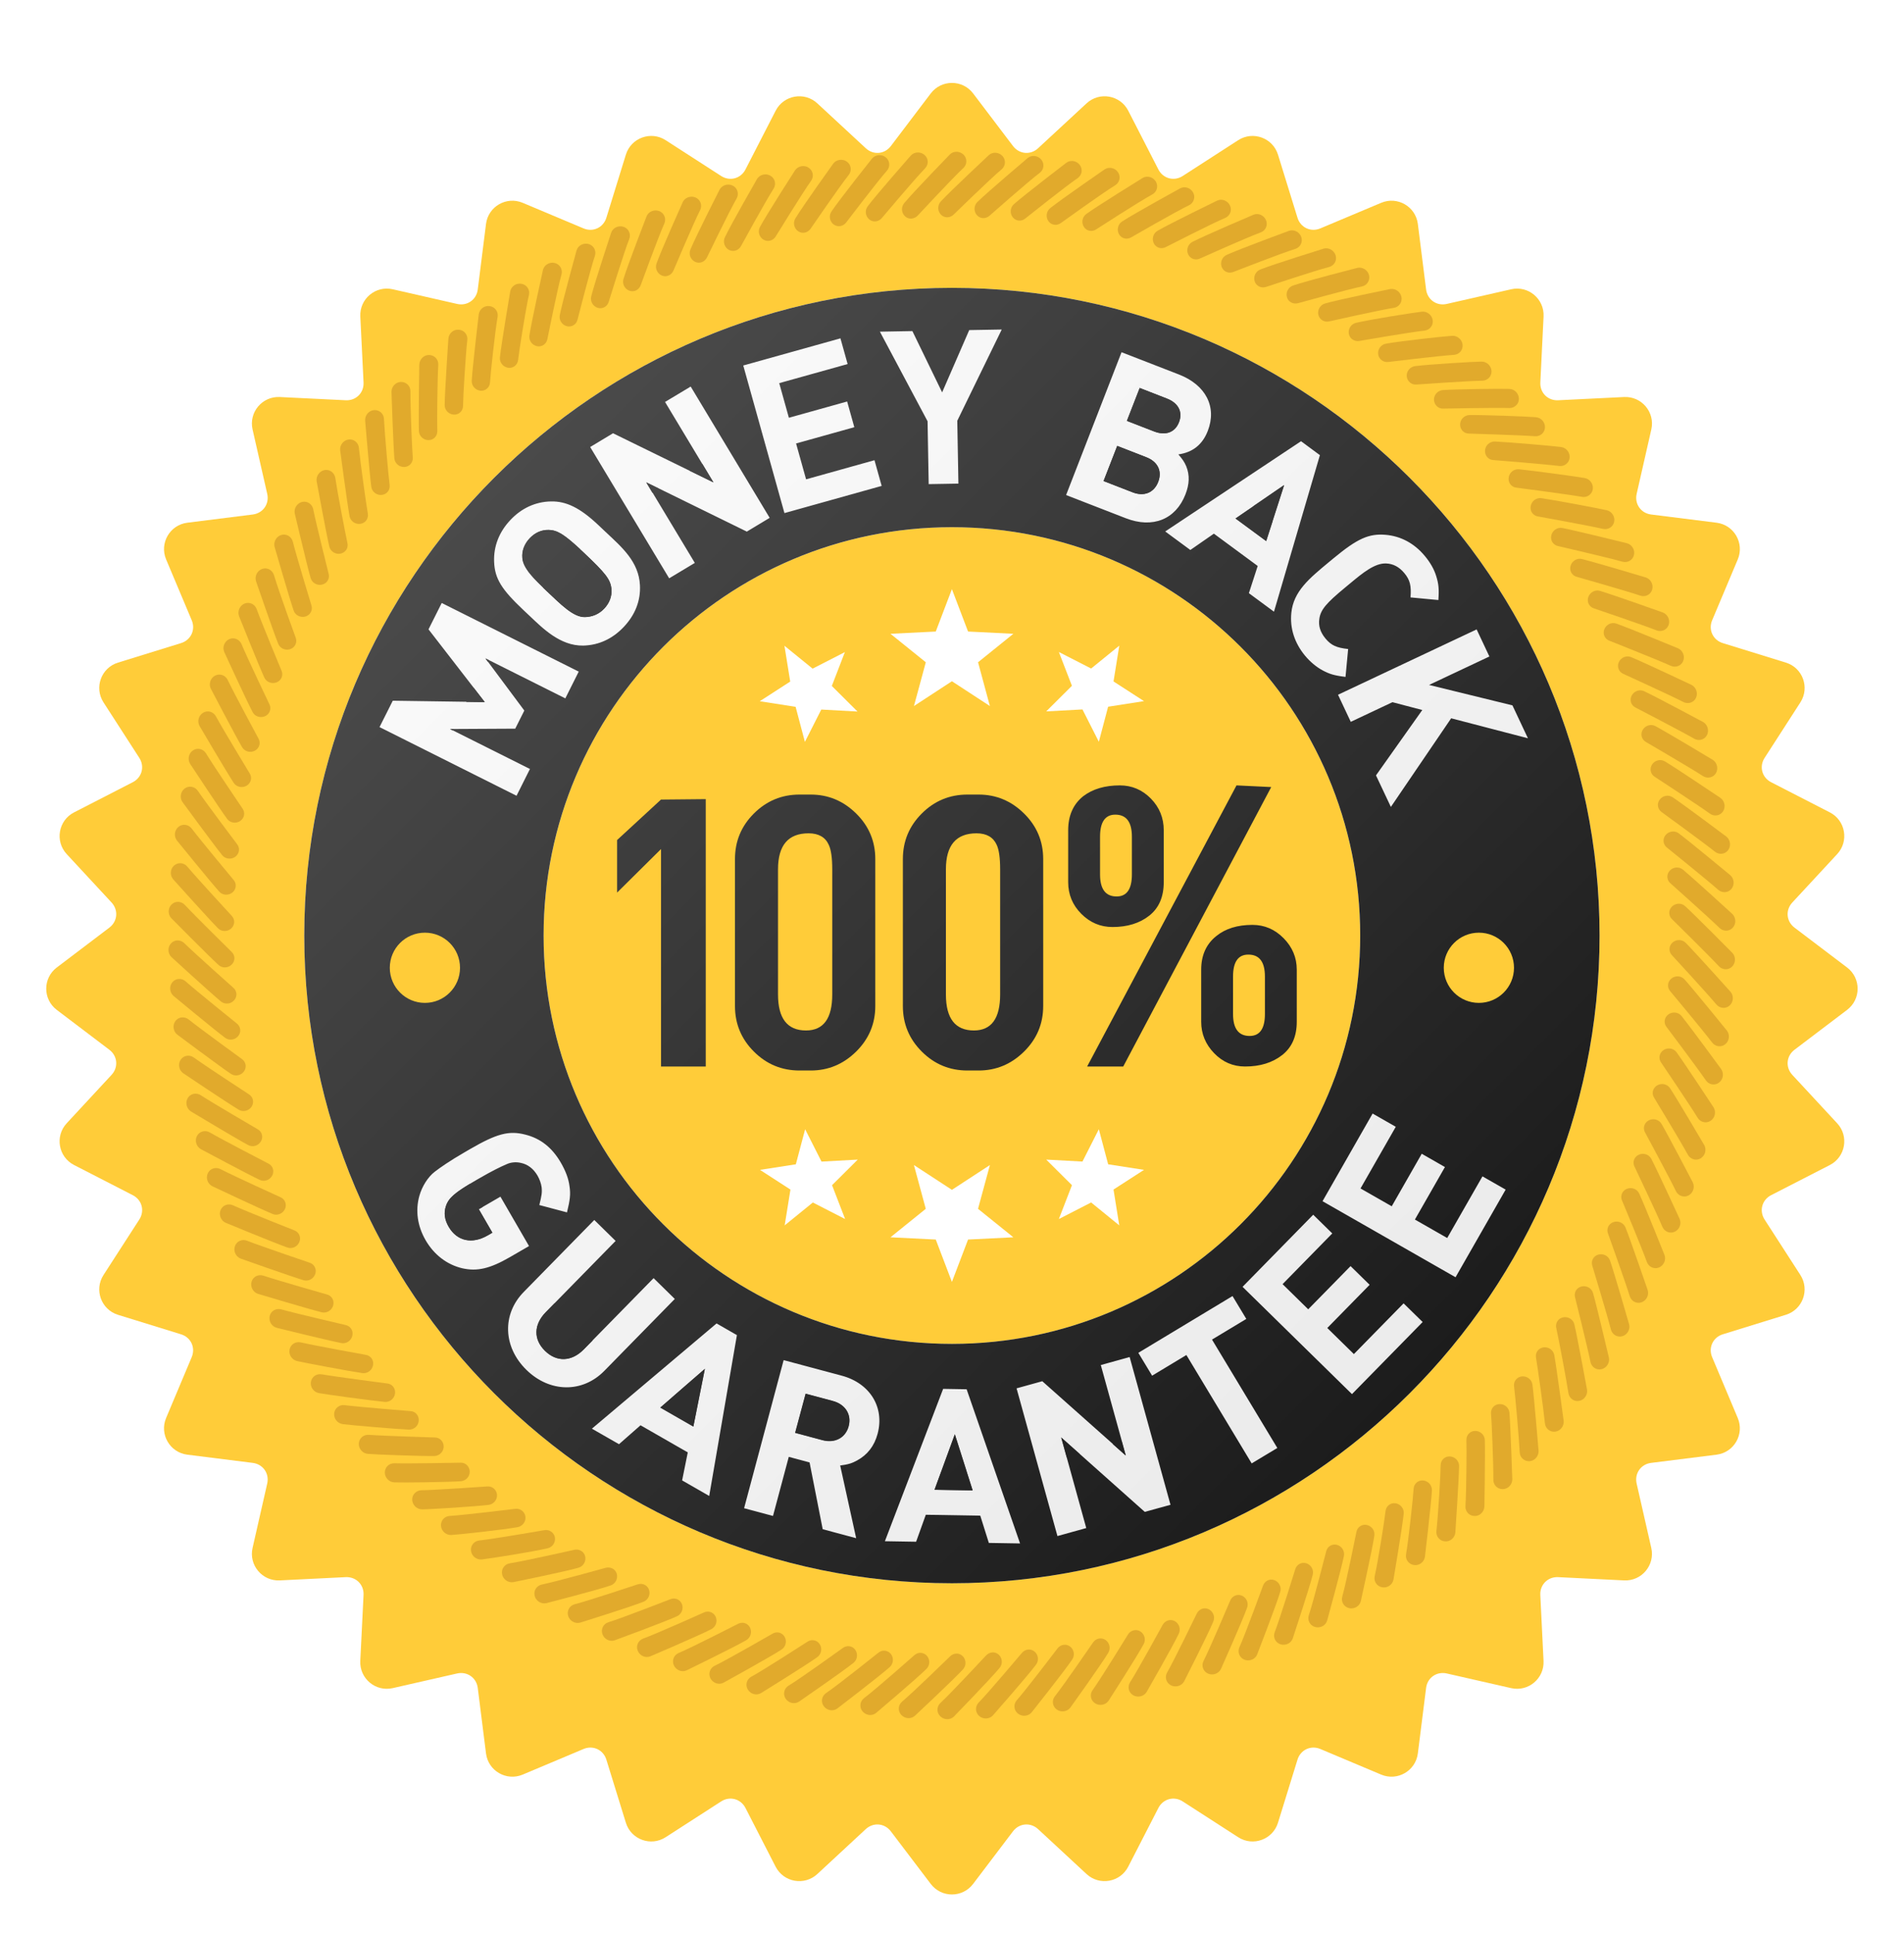 <svg width="66" height="67" viewBox="0 0 66 67" fill="none" xmlns="http://www.w3.org/2000/svg">
<g filter="url(#filter0_d_3001_23680)">
<path d="M61.394 39.586L63.43 38.541C63.972 38.262 64.099 37.542 63.684 37.095L62.128 35.416C61.885 35.154 61.919 34.762 62.204 34.546L64.028 33.163C64.514 32.794 64.514 32.064 64.028 31.695L62.204 30.312C61.919 30.096 61.885 29.704 62.128 29.442L63.684 27.763C64.099 27.316 63.972 26.596 63.43 26.318L61.394 25.272C61.076 25.109 60.974 24.729 61.168 24.428L62.408 22.505C62.739 21.992 62.489 21.306 61.906 21.126L59.719 20.45C59.377 20.344 59.211 19.987 59.35 19.658L60.238 17.548C60.474 16.986 60.109 16.354 59.504 16.277L57.234 15.992C56.879 15.947 56.654 15.625 56.733 15.276L57.241 13.044C57.376 12.449 56.906 11.89 56.297 11.92L54.011 12.032C53.654 12.05 53.376 11.772 53.394 11.415L53.506 9.128C53.536 8.519 52.976 8.049 52.382 8.185L50.15 8.693C49.801 8.773 49.479 8.547 49.434 8.192L49.148 5.921C49.072 5.316 48.44 4.951 47.877 5.188L45.768 6.075C45.439 6.214 45.082 6.048 44.976 5.706L44.3 3.519C44.12 2.937 43.434 2.687 42.921 3.017L40.998 4.258C40.698 4.452 40.318 4.35 40.154 4.032L39.109 1.995C38.83 1.453 38.111 1.326 37.664 1.741L35.985 3.296C35.723 3.54 35.331 3.505 35.115 3.22L33.732 1.396C33.363 0.911 32.633 0.911 32.264 1.396L30.881 3.22C30.665 3.505 30.273 3.54 30.011 3.296L28.332 1.741C27.885 1.326 27.166 1.453 26.887 1.996L25.841 4.032C25.678 4.35 25.298 4.452 24.997 4.258L23.074 3.017C22.562 2.687 21.875 2.936 21.695 3.519L21.019 5.706C20.913 6.048 20.557 6.214 20.227 6.075L18.118 5.188C17.556 4.951 16.923 5.316 16.847 5.921L16.561 8.192C16.517 8.547 16.195 8.773 15.845 8.693L13.614 8.185C13.019 8.049 12.46 8.519 12.49 9.128L12.602 11.415C12.62 11.772 12.342 12.05 11.985 12.032L9.698 11.92C9.089 11.89 8.62 12.449 8.755 13.044L9.263 15.276C9.343 15.625 9.117 15.947 8.762 15.992L6.492 16.277C5.887 16.354 5.522 16.986 5.758 17.548L6.646 19.658C6.785 19.987 6.618 20.344 6.276 20.45L4.09 21.126C3.507 21.306 3.257 21.992 3.588 22.505L4.829 24.428C5.022 24.729 4.921 25.108 4.602 25.272L2.566 26.318C2.024 26.596 1.897 27.316 2.312 27.763L3.867 29.441C4.11 29.704 4.076 30.096 3.791 30.312L1.967 31.695C1.481 32.064 1.481 32.794 1.967 33.163L3.791 34.546C4.076 34.762 4.11 35.154 3.867 35.416L2.311 37.095C1.897 37.542 2.024 38.262 2.566 38.54L4.602 39.586C4.921 39.749 5.023 40.129 4.829 40.43L3.588 42.353C3.257 42.866 3.507 43.552 4.089 43.733L6.276 44.409C6.618 44.514 6.784 44.871 6.645 45.201L5.758 47.31C5.521 47.872 5.887 48.505 6.492 48.581L8.762 48.866C9.117 48.911 9.342 49.233 9.263 49.582L8.755 51.814C8.619 52.409 9.089 52.969 9.698 52.939L11.984 52.826C12.342 52.809 12.62 53.087 12.602 53.444L12.489 55.73C12.459 56.339 13.019 56.809 13.613 56.673L15.845 56.165C16.194 56.086 16.516 56.312 16.561 56.667L16.847 58.937C16.923 59.542 17.555 59.907 18.118 59.671L20.227 58.783C20.556 58.644 20.913 58.81 21.019 59.152L21.695 61.339C21.875 61.922 22.561 62.172 23.074 61.841L24.997 60.601C25.297 60.407 25.677 60.509 25.841 60.827L26.886 62.863C27.165 63.405 27.884 63.532 28.332 63.117L30.01 61.561C30.272 61.318 30.664 61.352 30.88 61.637L32.264 63.461C32.632 63.947 33.363 63.947 33.731 63.461L35.114 61.637C35.33 61.352 35.722 61.318 35.985 61.561L37.663 63.117C38.11 63.532 38.83 63.405 39.108 62.863L40.154 60.827C40.317 60.509 40.697 60.407 40.998 60.601L42.921 61.841C43.433 62.172 44.12 61.922 44.3 61.339L44.976 59.152C45.082 58.81 45.438 58.644 45.768 58.783L47.877 59.671C48.439 59.907 49.072 59.542 49.148 58.937L49.434 56.667C49.478 56.312 49.8 56.086 50.15 56.165L52.381 56.673C52.976 56.809 53.535 56.339 53.505 55.73L53.393 53.444C53.376 53.087 53.654 52.809 54.011 52.826L56.297 52.939C56.906 52.969 57.375 52.409 57.24 51.815L56.732 49.582C56.653 49.233 56.878 48.911 57.233 48.866L59.504 48.581C60.109 48.505 60.474 47.872 60.237 47.31L59.349 45.2C59.211 44.871 59.377 44.514 59.718 44.409L61.906 43.732C62.488 43.552 62.738 42.866 62.408 42.353L61.167 40.43C60.974 40.129 61.076 39.749 61.394 39.586Z" fill="#FFCC39"/>
</g>
<path d="M58.413 31.409C58.283 31.29 58.077 31.3 57.953 31.427C57.829 31.554 57.834 31.749 57.964 31.867C57.964 31.867 59.241 33.122 59.58 33.49C59.703 33.624 59.909 33.635 60.039 33.508C60.17 33.381 60.175 33.165 60.052 33.031C60.052 33.031 58.769 31.734 58.413 31.409Z" fill="#7A3300" fill-opacity="0.22"/>
<path d="M58.432 32.68C58.308 32.554 58.102 32.555 57.972 32.675C57.842 32.795 57.837 32.99 57.961 33.116C57.961 33.116 59.174 34.431 59.495 34.816C59.611 34.956 59.816 34.977 59.953 34.857C60.09 34.737 60.106 34.521 59.989 34.381C59.989 34.381 58.772 33.022 58.432 32.68Z" fill="#7A3300" fill-opacity="0.22"/>
<path d="M58.392 33.949C58.275 33.818 58.069 33.808 57.933 33.922C57.797 34.036 57.782 34.23 57.899 34.361C57.899 34.361 59.046 35.735 59.347 36.135C59.456 36.281 59.66 36.312 59.802 36.198C59.945 36.085 59.973 35.871 59.863 35.725C59.863 35.725 58.714 34.308 58.392 33.949Z" fill="#7A3300" fill-opacity="0.22"/>
<path d="M58.286 35.215C58.175 35.078 57.97 35.059 57.828 35.165C57.686 35.272 57.662 35.465 57.772 35.602C57.772 35.602 58.848 37.031 59.129 37.445C59.231 37.597 59.433 37.638 59.581 37.532C59.73 37.426 59.767 37.213 59.666 37.062C59.666 37.061 58.589 35.589 58.286 35.215Z" fill="#7A3300" fill-opacity="0.22"/>
<path d="M58.116 36.474C58.012 36.332 57.808 36.302 57.661 36.401C57.514 36.501 57.48 36.693 57.583 36.835C57.583 36.835 58.586 38.316 58.846 38.744C58.941 38.9 59.14 38.951 59.293 38.853C59.447 38.754 59.495 38.544 59.401 38.387C59.401 38.387 58.399 36.863 58.116 36.474Z" fill="#7A3300" fill-opacity="0.22"/>
<path d="M57.89 37.72C57.793 37.573 57.591 37.532 57.439 37.625C57.288 37.717 57.244 37.907 57.34 38.053C57.34 38.053 58.268 39.582 58.506 40.023C58.592 40.184 58.789 40.245 58.947 40.154C59.105 40.064 59.164 39.856 59.078 39.695C59.078 39.695 58.154 38.122 57.89 37.72Z" fill="#7A3300" fill-opacity="0.22"/>
<path d="M57.593 38.955C57.504 38.803 57.304 38.752 57.148 38.837C56.992 38.921 56.938 39.109 57.027 39.26C57.027 39.26 57.877 40.834 58.093 41.286C58.171 41.451 58.365 41.522 58.527 41.44C58.689 41.357 58.758 41.152 58.68 40.987C58.68 40.987 57.837 39.37 57.593 38.955Z" fill="#7A3300" fill-opacity="0.22"/>
<path d="M57.24 40.168C57.159 40.012 56.962 39.952 56.802 40.028C56.642 40.105 56.579 40.289 56.661 40.445C56.661 40.445 57.431 42.06 57.623 42.522C57.694 42.691 57.883 42.772 58.049 42.697C58.215 42.623 58.295 42.421 58.224 42.253C58.224 42.253 57.463 40.596 57.24 40.168Z" fill="#7A3300" fill-opacity="0.22"/>
<path d="M56.821 41.371C56.747 41.211 56.554 41.141 56.39 41.209C56.226 41.277 56.155 41.458 56.228 41.618C56.228 41.618 56.917 43.27 57.086 43.741C57.147 43.913 57.333 44.003 57.502 43.937C57.672 43.871 57.761 43.674 57.699 43.502C57.699 43.502 57.022 41.809 56.821 41.371Z" fill="#7A3300" fill-opacity="0.22"/>
<path d="M56.345 42.546C56.28 42.383 56.09 42.303 55.923 42.363C55.756 42.423 55.676 42.6 55.742 42.764C55.742 42.764 56.347 44.448 56.492 44.927C56.545 45.102 56.726 45.201 56.898 45.143C57.07 45.086 57.169 44.894 57.116 44.719C57.116 44.719 56.525 42.994 56.345 42.546Z" fill="#7A3300" fill-opacity="0.22"/>
<path d="M55.81 43.695C55.753 43.528 55.568 43.439 55.398 43.49C55.228 43.542 55.14 43.716 55.197 43.882C55.197 43.882 55.717 45.595 55.839 46.081C55.883 46.258 56.059 46.367 56.234 46.317C56.409 46.269 56.517 46.081 56.472 45.904C56.472 45.904 55.967 44.15 55.81 43.695Z" fill="#7A3300" fill-opacity="0.22"/>
<path d="M55.22 44.818C55.171 44.648 54.99 44.55 54.818 44.594C54.647 44.637 54.55 44.806 54.599 44.975C54.599 44.975 55.033 46.713 55.131 47.205C55.166 47.384 55.336 47.501 55.513 47.461C55.69 47.42 55.807 47.238 55.771 47.059C55.771 47.059 55.353 45.281 55.22 44.818Z" fill="#7A3300" fill-opacity="0.22"/>
<path d="M54.574 45.906C54.533 45.734 54.358 45.627 54.184 45.662C54.011 45.697 53.906 45.861 53.946 46.033C54.007 46.294 54.293 47.789 54.367 48.285C54.393 48.467 54.557 48.591 54.736 48.56C54.915 48.529 55.04 48.352 55.013 48.171C55.013 48.171 54.684 46.375 54.574 45.906Z" fill="#7A3300" fill-opacity="0.22"/>
<path d="M53.877 46.968C53.844 46.794 53.674 46.678 53.499 46.704C53.324 46.731 53.212 46.889 53.244 47.063C53.292 47.328 53.503 48.834 53.553 49.334C53.568 49.514 53.725 49.647 53.908 49.626C54.087 49.603 54.221 49.434 54.203 49.251C54.203 49.251 53.962 47.441 53.877 46.968Z" fill="#7A3300" fill-opacity="0.22"/>
<path d="M53.12 47.992C53.096 47.816 52.932 47.692 52.756 47.71C52.58 47.728 52.46 47.881 52.483 48.056C52.52 48.325 52.655 49.839 52.679 50.34C52.684 50.519 52.834 50.659 53.019 50.649C53.201 50.637 53.342 50.472 53.333 50.289C53.333 50.289 53.182 48.469 53.12 47.992Z" fill="#7A3300" fill-opacity="0.22"/>
<path d="M52.323 48.969C52.307 48.792 52.15 48.66 51.973 48.67C51.797 48.679 51.67 48.826 51.685 49.002C51.71 49.275 51.77 50.793 51.766 51.292C51.762 51.471 51.905 51.619 52.09 51.618C52.276 51.617 52.422 51.458 52.422 51.275C52.422 51.275 52.361 49.449 52.323 48.969Z" fill="#7A3300" fill-opacity="0.22"/>
<path d="M51.136 49.599C50.959 49.6 50.825 49.741 50.831 49.918C50.844 50.192 50.829 51.712 50.798 52.207C50.785 52.386 50.921 52.541 51.105 52.548C51.293 52.56 51.445 52.406 51.455 52.224C51.455 52.224 51.486 50.398 51.47 49.916C51.463 49.738 51.312 49.599 51.136 49.599Z" fill="#7A3300" fill-opacity="0.22"/>
<path d="M50.258 50.484C50.083 50.476 49.942 50.611 49.939 50.788C49.939 51.063 49.85 52.581 49.791 53.071C49.77 53.249 49.898 53.411 50.082 53.428C50.268 53.447 50.431 53.305 50.448 53.122C50.448 53.122 50.571 51.302 50.577 50.816C50.579 50.639 50.434 50.492 50.258 50.484Z" fill="#7A3300" fill-opacity="0.22"/>
<path d="M49.334 51.317C49.159 51.301 49.012 51.428 49.001 51.606C48.988 51.881 48.824 53.395 48.739 53.877C48.709 54.055 48.829 54.222 49.011 54.248C49.196 54.277 49.368 54.146 49.394 53.962C49.394 53.962 49.608 52.151 49.636 51.665C49.646 51.488 49.509 51.334 49.334 51.317Z" fill="#7A3300" fill-opacity="0.22"/>
<path d="M48.374 52.108C48.2 52.083 48.047 52.204 48.028 52.38C48 52.652 47.763 54.16 47.652 54.635C47.613 54.811 47.725 54.984 47.906 55.019C48.088 55.055 48.269 54.937 48.303 54.753C48.303 54.753 48.608 52.957 48.658 52.47C48.677 52.294 48.548 52.133 48.374 52.108Z" fill="#7A3300" fill-opacity="0.22"/>
<path d="M47.374 52.859C47.203 52.825 47.044 52.938 47.016 53.114C47.016 53.114 46.662 54.877 46.527 55.346C46.48 55.52 46.583 55.698 46.761 55.742C46.941 55.785 47.129 55.679 47.172 55.497C47.172 55.497 47.567 53.72 47.64 53.234C47.668 53.059 47.547 52.892 47.374 52.859Z" fill="#7A3300" fill-opacity="0.22"/>
<path d="M46.338 53.547C46.168 53.506 46.004 53.611 45.968 53.785C45.968 53.785 45.525 55.526 45.368 55.989C45.312 56.16 45.406 56.344 45.582 56.395C45.758 56.446 45.953 56.353 46.004 56.173C46.004 56.173 46.488 54.419 46.585 53.936C46.621 53.762 46.509 53.589 46.338 53.547Z" fill="#7A3300" fill-opacity="0.22"/>
<path d="M45.277 54.186C45.109 54.136 44.941 54.234 44.895 54.405C44.895 54.405 44.365 56.121 44.186 56.576C44.121 56.745 44.206 56.932 44.379 56.993C44.552 57.053 44.751 56.968 44.812 56.792C44.812 56.792 45.384 55.065 45.504 54.587C45.549 54.414 45.445 54.236 45.277 54.186Z" fill="#7A3300" fill-opacity="0.22"/>
<path d="M44.171 54.771C44.006 54.712 43.834 54.804 43.779 54.969C43.779 54.969 43.164 56.656 42.961 57.102C42.889 57.267 42.963 57.459 43.134 57.529C43.304 57.597 43.506 57.521 43.577 57.351C43.577 57.351 44.235 55.655 44.377 55.182C44.431 55.012 44.337 54.829 44.171 54.771Z" fill="#7A3300" fill-opacity="0.22"/>
<path d="M43.044 55.308C42.881 55.24 42.706 55.326 42.641 55.486C42.641 55.486 41.942 57.139 41.718 57.575C41.637 57.736 41.702 57.931 41.869 58.009C42.035 58.087 42.24 58.018 42.321 57.855C42.321 57.855 43.063 56.194 43.229 55.729C43.291 55.562 43.206 55.374 43.044 55.308Z" fill="#7A3300" fill-opacity="0.22"/>
<path d="M41.894 55.778C41.735 55.703 41.557 55.781 41.483 55.935C41.483 55.935 40.702 57.55 40.456 57.975C40.367 58.132 40.423 58.331 40.585 58.416C40.748 58.502 40.956 58.443 41.044 58.286C41.044 58.286 41.869 56.665 42.058 56.208C42.128 56.044 42.053 55.853 41.894 55.778Z" fill="#7A3300" fill-opacity="0.22"/>
<path d="M40.719 56.191C40.564 56.108 40.381 56.176 40.3 56.326C40.3 56.326 39.439 57.901 39.172 58.313C39.075 58.466 39.12 58.667 39.278 58.76C39.436 58.855 39.647 58.806 39.744 58.653C39.744 58.653 40.649 57.077 40.861 56.629C40.939 56.469 40.873 56.273 40.719 56.191Z" fill="#7A3300" fill-opacity="0.22"/>
<path d="M39.523 56.546C39.373 56.457 39.187 56.513 39.098 56.66C39.098 56.66 38.159 58.189 37.872 58.587C37.768 58.735 37.803 58.938 37.956 59.039C38.109 59.141 38.322 59.103 38.426 58.955C38.426 58.955 39.41 57.427 39.644 56.99C39.73 56.834 39.674 56.636 39.523 56.546Z" fill="#7A3300" fill-opacity="0.22"/>
<path d="M38.317 56.843C38.172 56.746 37.982 56.793 37.887 56.935C37.887 56.935 36.872 58.415 36.565 58.799C36.454 58.941 36.479 59.145 36.627 59.254C36.774 59.364 36.989 59.336 37.1 59.194C37.1 59.194 38.16 57.718 38.415 57.293C38.508 57.141 38.463 56.94 38.317 56.843Z" fill="#7A3300" fill-opacity="0.22"/>
<path d="M37.091 57.071C36.951 56.967 36.759 57.004 36.656 57.141C36.656 57.141 35.569 58.57 35.243 58.937C35.125 59.074 35.14 59.279 35.282 59.395C35.424 59.513 35.64 59.496 35.758 59.359C35.758 59.359 36.889 57.936 37.166 57.525C37.267 57.377 37.231 57.175 37.091 57.071Z" fill="#7A3300" fill-opacity="0.22"/>
<path d="M35.86 57.246C35.724 57.134 35.532 57.164 35.422 57.295C35.422 57.295 34.265 58.669 33.922 59.018C33.797 59.149 33.802 59.354 33.938 59.478C34.074 59.601 34.29 59.597 34.415 59.464C34.415 59.464 35.616 58.1 35.912 57.703C36.02 57.561 35.995 57.357 35.86 57.246Z" fill="#7A3300" fill-opacity="0.22"/>
<path d="M34.62 57.355C34.491 57.236 34.297 57.258 34.181 57.383C34.181 57.383 32.957 58.699 32.597 59.031C32.466 59.154 32.461 59.36 32.591 59.49C32.721 59.619 32.936 59.63 33.068 59.499C33.068 59.499 34.334 58.196 34.65 57.814C34.765 57.678 34.75 57.473 34.62 57.355Z" fill="#7A3300" fill-opacity="0.22"/>
<path d="M33.379 57.867C33.501 57.737 33.496 57.531 33.372 57.407C33.248 57.282 33.054 57.292 32.932 57.415C32.932 57.415 31.645 58.67 31.269 58.983C31.132 59.1 31.116 59.305 31.24 59.442C31.363 59.576 31.578 59.6 31.716 59.472C31.716 59.472 33.044 58.231 33.379 57.867Z" fill="#7A3300" fill-opacity="0.22"/>
<path d="M32.128 57.393C32.01 57.262 31.815 57.259 31.687 57.381C31.687 57.381 30.34 58.571 29.95 58.863C29.807 58.973 29.781 59.178 29.898 59.32C30.014 59.462 30.228 59.493 30.372 59.373C30.372 59.373 31.76 58.199 32.112 57.852C32.24 57.728 32.245 57.523 32.128 57.393Z" fill="#7A3300" fill-opacity="0.22"/>
<path d="M30.878 57.328C30.768 57.193 30.573 57.178 30.439 57.295C30.439 57.295 29.035 58.417 28.631 58.69C28.482 58.792 28.446 58.995 28.556 59.143C28.665 59.291 28.878 59.332 29.027 59.219C29.027 59.219 30.472 58.114 30.84 57.787C30.974 57.669 30.989 57.464 30.878 57.328Z" fill="#7A3300" fill-opacity="0.22"/>
<path d="M29.644 57.184C29.541 57.043 29.348 57.019 29.208 57.129C29.208 57.129 27.749 58.18 27.331 58.432C27.178 58.527 27.132 58.728 27.234 58.882C27.335 59.035 27.546 59.086 27.701 58.981C27.701 58.981 29.199 57.949 29.584 57.64C29.723 57.53 29.748 57.325 29.644 57.184Z" fill="#7A3300" fill-opacity="0.22"/>
<path d="M28.413 56.989C28.317 56.843 28.125 56.809 27.98 56.912C27.98 56.912 26.47 57.888 26.041 58.12C25.883 58.207 25.827 58.405 25.921 58.563C26.015 58.721 26.221 58.784 26.382 58.686C26.382 58.686 27.93 57.73 28.329 57.442C28.475 57.339 28.51 57.136 28.413 56.989Z" fill="#7A3300" fill-opacity="0.22"/>
<path d="M27.196 56.732C27.107 56.582 26.917 56.538 26.767 56.634C26.767 56.634 25.211 57.532 24.77 57.742C24.608 57.822 24.542 58.016 24.628 58.179C24.714 58.341 24.917 58.415 25.082 58.326C25.082 58.326 26.677 57.449 27.089 57.18C27.24 57.084 27.285 56.884 27.196 56.732Z" fill="#7A3300" fill-opacity="0.22"/>
<path d="M25.996 56.412C25.915 56.257 25.727 56.204 25.573 56.292C25.573 56.292 23.974 57.11 23.523 57.298C23.357 57.369 23.281 57.561 23.359 57.727C23.437 57.893 23.635 57.978 23.805 57.897C23.805 57.897 25.442 57.101 25.867 56.854C26.022 56.765 26.077 56.567 25.996 56.412Z" fill="#7A3300" fill-opacity="0.22"/>
<path d="M24.807 56.038C24.733 55.879 24.548 55.818 24.39 55.897C24.39 55.897 22.752 56.633 22.291 56.799C22.122 56.862 22.037 57.05 22.106 57.22C22.176 57.389 22.37 57.484 22.543 57.413C22.543 57.413 24.218 56.7 24.655 56.473C24.815 56.393 24.88 56.198 24.807 56.038Z" fill="#7A3300" fill-opacity="0.22"/>
<path d="M23.465 56.026C23.628 55.953 23.703 55.762 23.637 55.599C23.572 55.436 23.39 55.368 23.229 55.436C23.229 55.436 21.556 56.089 21.088 56.232C20.915 56.286 20.821 56.469 20.882 56.643C20.942 56.816 21.133 56.918 21.308 56.858C21.308 56.858 23.016 56.23 23.465 56.026Z" fill="#7A3300" fill-opacity="0.22"/>
<path d="M22.304 55.522C22.47 55.458 22.555 55.271 22.497 55.105C22.441 54.938 22.261 54.864 22.098 54.92C22.098 54.92 20.395 55.488 19.919 55.608C19.745 55.655 19.641 55.833 19.693 56.009C19.745 56.185 19.932 56.293 20.108 56.246C20.108 56.246 21.845 55.705 22.304 55.522Z" fill="#7A3300" fill-opacity="0.22"/>
<path d="M21.164 54.958C21.334 54.902 21.427 54.719 21.379 54.551C21.33 54.382 21.154 54.3 20.989 54.346C20.989 54.346 19.26 54.828 18.779 54.925C18.602 54.963 18.489 55.135 18.533 55.314C18.575 55.492 18.757 55.608 18.935 55.571C18.934 55.571 20.696 55.118 21.164 54.958Z" fill="#7A3300" fill-opacity="0.22"/>
<path d="M20.05 54.343C20.222 54.295 20.325 54.117 20.284 53.946C20.244 53.776 20.073 53.682 19.906 53.721C19.906 53.721 18.156 54.115 17.669 54.19C17.49 54.218 17.37 54.386 17.404 54.566C17.438 54.746 17.614 54.871 17.793 54.842C17.793 54.842 19.574 54.48 20.05 54.343Z" fill="#7A3300" fill-opacity="0.22"/>
<path d="M18.98 53.669C19.155 53.63 19.266 53.457 19.234 53.285C19.201 53.115 19.038 53.009 18.869 53.04C18.869 53.04 17.102 53.346 16.611 53.398C16.431 53.417 16.302 53.578 16.327 53.76C16.352 53.942 16.522 54.075 16.703 54.055C16.978 54.025 18.498 53.783 18.98 53.669Z" fill="#7A3300" fill-opacity="0.22"/>
<path d="M17.94 52.936C18.117 52.905 18.237 52.738 18.213 52.565C18.187 52.395 18.032 52.278 17.861 52.301C17.861 52.301 16.083 52.517 15.588 52.547C15.406 52.558 15.27 52.712 15.287 52.894C15.303 53.077 15.466 53.218 15.647 53.207C15.922 53.193 17.455 53.023 17.94 52.936Z" fill="#7A3300" fill-opacity="0.22"/>
<path d="M16.937 52.163C17.115 52.141 17.243 51.98 17.228 51.806C17.21 51.636 17.064 51.508 16.89 51.524C16.89 51.524 15.105 51.65 14.607 51.657C14.426 51.66 14.281 51.807 14.289 51.989C14.297 52.172 14.453 52.321 14.635 52.318C14.91 52.318 16.45 52.223 16.937 52.163Z" fill="#7A3300" fill-opacity="0.22"/>
<path d="M15.975 51.344C16.154 51.33 16.29 51.176 16.283 51.001C16.273 50.831 16.137 50.691 15.961 50.701C15.961 50.701 14.173 50.737 13.674 50.721C13.492 50.715 13.341 50.855 13.34 51.038C13.338 51.221 13.487 51.377 13.669 51.383C13.945 51.396 15.489 51.376 15.975 51.344Z" fill="#7A3300" fill-opacity="0.22"/>
<path d="M15.055 50.47C15.234 50.466 15.378 50.318 15.38 50.144C15.381 49.971 15.249 49.826 15.073 49.827C15.073 49.827 13.287 49.773 12.787 49.735C12.606 49.72 12.448 49.852 12.438 50.034C12.428 50.216 12.569 50.38 12.751 50.395C13.026 50.419 14.57 50.476 15.055 50.47Z" fill="#7A3300" fill-opacity="0.22"/>
<path d="M14.175 49.555C14.355 49.559 14.505 49.419 14.515 49.245C14.528 49.069 14.402 48.921 14.227 48.913C14.227 48.913 12.445 48.77 11.947 48.707C11.767 48.683 11.603 48.807 11.584 48.989C11.565 49.17 11.698 49.34 11.878 49.364C12.155 49.401 13.694 49.534 14.175 49.555Z" fill="#7A3300" fill-opacity="0.22"/>
<path d="M13.338 48.594C13.516 48.608 13.673 48.475 13.693 48.301C13.716 48.125 13.596 47.972 13.421 47.955C13.421 47.955 11.649 47.725 11.155 47.638C10.975 47.605 10.805 47.721 10.777 47.901C10.749 48.081 10.874 48.257 11.054 48.289C11.329 48.339 12.859 48.548 13.338 48.594Z" fill="#7A3300" fill-opacity="0.22"/>
<path d="M12.562 47.596C12.736 47.62 12.9 47.496 12.931 47.321C12.963 47.146 12.85 46.987 12.676 46.962C12.676 46.962 10.916 46.644 10.428 46.532C10.25 46.49 10.074 46.597 10.038 46.776C10.001 46.955 10.118 47.136 10.295 47.178C10.569 47.24 12.086 47.526 12.562 47.596Z" fill="#7A3300" fill-opacity="0.22"/>
<path d="M11.832 46.555C12.004 46.589 12.174 46.472 12.214 46.299C12.254 46.126 12.149 45.962 11.977 45.928C11.977 45.928 10.234 45.524 9.752 45.387C9.576 45.337 9.395 45.435 9.35 45.611C9.305 45.788 9.412 45.975 9.588 46.025C9.588 46.026 11.359 46.462 11.832 46.555Z" fill="#7A3300" fill-opacity="0.22"/>
<path d="M11.154 45.488C11.325 45.53 11.5 45.422 11.549 45.251C11.598 45.081 11.5 44.911 11.33 44.869C11.33 44.869 9.608 44.379 9.134 44.219C8.961 44.16 8.775 44.249 8.722 44.422C8.668 44.596 8.766 44.789 8.939 44.847C8.939 44.847 10.686 45.372 11.154 45.488Z" fill="#7A3300" fill-opacity="0.22"/>
<path d="M10.522 44.376C10.691 44.426 10.871 44.327 10.928 44.159C10.985 43.991 10.896 43.818 10.728 43.767C10.728 43.767 9.032 43.192 8.567 43.008C8.397 42.94 8.207 43.02 8.145 43.191C8.082 43.361 8.171 43.558 8.341 43.626C8.342 43.626 10.06 44.237 10.522 44.376Z" fill="#7A3300" fill-opacity="0.22"/>
<path d="M9.963 43.243C10.129 43.302 10.314 43.212 10.379 43.047C10.444 42.883 10.364 42.705 10.198 42.646C10.198 42.646 8.533 41.987 8.078 41.78C7.911 41.704 7.718 41.774 7.647 41.941C7.576 42.109 7.655 42.309 7.822 42.385C7.822 42.386 9.508 43.082 9.963 43.243Z" fill="#7A3300" fill-opacity="0.22"/>
<path d="M9.453 42.081C9.616 42.148 9.805 42.068 9.879 41.906C9.951 41.745 9.88 41.564 9.717 41.497C9.717 41.497 8.088 40.756 7.643 40.525C7.48 40.441 7.283 40.502 7.205 40.665C7.125 40.829 7.195 41.033 7.357 41.117C7.357 41.117 9.007 41.897 9.453 42.081Z" fill="#7A3300" fill-opacity="0.22"/>
<path d="M9.004 40.899C9.164 40.974 9.357 40.903 9.438 40.746C9.519 40.589 9.456 40.404 9.297 40.329C9.297 40.329 7.707 39.507 7.274 39.254C7.116 39.162 6.916 39.212 6.829 39.372C6.742 39.531 6.801 39.739 6.959 39.831C6.959 39.831 8.568 40.693 9.004 40.899Z" fill="#7A3300" fill-opacity="0.22"/>
<path d="M8.605 39.693C8.761 39.776 8.957 39.715 9.046 39.562C9.135 39.409 9.082 39.222 8.926 39.139C8.926 39.139 7.38 38.238 6.96 37.964C6.806 37.864 6.604 37.904 6.51 38.059C6.415 38.214 6.463 38.425 6.617 38.525C6.616 38.525 8.18 39.466 8.605 39.693Z" fill="#7A3300" fill-opacity="0.22"/>
<path d="M8.276 38.467C8.427 38.557 8.627 38.507 8.723 38.358C8.819 38.21 8.775 38.02 8.624 37.929C8.624 37.929 7.125 36.951 6.719 36.657C6.571 36.55 6.367 36.58 6.265 36.73C6.162 36.879 6.2 37.092 6.348 37.2C6.348 37.2 7.863 38.218 8.276 38.467Z" fill="#7A3300" fill-opacity="0.22"/>
<path d="M8.005 37.224C8.152 37.323 8.353 37.282 8.457 37.138C8.56 36.995 8.526 36.803 8.38 36.705C8.38 36.705 6.931 35.653 6.541 35.339C6.398 35.224 6.193 35.244 6.083 35.389C5.973 35.533 6 35.748 6.143 35.862C6.143 35.862 7.605 36.955 8.005 37.224Z" fill="#7A3300" fill-opacity="0.22"/>
<path d="M7.804 35.974C7.946 36.079 8.149 36.048 8.26 35.91C8.37 35.772 8.346 35.579 8.204 35.473C8.204 35.473 6.81 34.351 6.436 34.018C6.299 33.896 6.094 33.906 5.977 34.044C5.86 34.183 5.876 34.399 6.013 34.52C6.013 34.521 7.418 35.685 7.804 35.974Z" fill="#7A3300" fill-opacity="0.22"/>
<path d="M7.658 34.714C7.794 34.826 7.999 34.806 8.116 34.673C8.234 34.54 8.219 34.346 8.083 34.234C8.083 34.234 6.746 33.044 6.389 32.693C6.259 32.565 6.053 32.564 5.93 32.697C5.805 32.83 5.811 33.046 5.941 33.174C5.941 33.174 7.286 34.406 7.658 34.714Z" fill="#7A3300" fill-opacity="0.22"/>
<path d="M7.576 33.45C7.706 33.569 7.912 33.558 8.036 33.431C8.16 33.305 8.155 33.11 8.025 32.991C8.025 32.991 6.748 31.736 6.409 31.368C6.285 31.234 6.08 31.223 5.949 31.35C5.819 31.477 5.813 31.693 5.937 31.827C5.937 31.827 7.219 33.124 7.576 33.45Z" fill="#7A3300" fill-opacity="0.22"/>
<path d="M7.557 32.177C7.681 32.302 7.887 32.302 8.017 32.181C8.147 32.061 8.152 31.866 8.029 31.741C8.029 31.741 6.815 30.425 6.495 30.041C6.378 29.9 6.173 29.88 6.036 30C5.899 30.12 5.883 30.335 6 30.476C6 30.476 7.217 31.834 7.557 32.177Z" fill="#7A3300" fill-opacity="0.22"/>
<path d="M7.6 30.907C7.718 31.038 7.923 31.047 8.06 30.934C8.196 30.82 8.21 30.626 8.093 30.495C8.093 30.495 6.947 29.121 6.646 28.721C6.536 28.575 6.333 28.545 6.19 28.658C6.047 28.771 6.02 28.985 6.13 29.131C6.13 29.131 7.278 30.548 7.6 30.907Z" fill="#7A3300" fill-opacity="0.22"/>
<path d="M7.703 29.645C7.814 29.781 8.018 29.801 8.161 29.694C8.302 29.587 8.327 29.394 8.216 29.258C8.216 29.258 7.14 27.829 6.859 27.414C6.757 27.263 6.555 27.222 6.407 27.328C6.259 27.434 6.221 27.647 6.323 27.798C6.323 27.798 7.399 29.27 7.703 29.645Z" fill="#7A3300" fill-opacity="0.22"/>
<path d="M7.873 28.385C7.976 28.527 8.18 28.557 8.327 28.458C8.474 28.358 8.508 28.166 8.405 28.024C8.405 28.024 7.402 26.544 7.142 26.116C7.047 25.959 6.848 25.908 6.695 26.007C6.542 26.105 6.493 26.315 6.587 26.472C6.587 26.472 7.588 27.996 7.873 28.385Z" fill="#7A3300" fill-opacity="0.22"/>
<path d="M8.102 27.137C8.199 27.284 8.401 27.324 8.553 27.232C8.705 27.139 8.749 26.95 8.652 26.803C8.652 26.803 7.724 25.273 7.486 24.833C7.4 24.672 7.203 24.611 7.046 24.702C6.888 24.792 6.828 25 6.915 25.161C6.915 25.161 7.838 26.734 8.102 27.137Z" fill="#7A3300" fill-opacity="0.22"/>
<path d="M8.393 25.902C8.482 26.054 8.682 26.104 8.838 26.02C8.994 25.935 9.047 25.747 8.958 25.596C8.958 25.596 8.108 24.022 7.893 23.57C7.815 23.405 7.621 23.334 7.459 23.417C7.297 23.499 7.227 23.704 7.306 23.869C7.306 23.869 8.149 25.486 8.393 25.902Z" fill="#7A3300" fill-opacity="0.22"/>
<path d="M8.756 24.683C8.837 24.839 9.034 24.899 9.194 24.823C9.354 24.746 9.417 24.562 9.336 24.406C9.336 24.406 8.565 22.791 8.373 22.329C8.302 22.16 8.113 22.08 7.947 22.154C7.781 22.228 7.701 22.43 7.772 22.598C7.772 22.599 8.533 24.256 8.756 24.683Z" fill="#7A3300" fill-opacity="0.22"/>
<path d="M9.163 23.488C9.237 23.648 9.431 23.718 9.595 23.65C9.758 23.581 9.83 23.4 9.756 23.24C9.756 23.24 9.068 21.587 8.898 21.115C8.837 20.943 8.652 20.853 8.482 20.919C8.313 20.985 8.223 21.183 8.285 21.355C8.285 21.355 8.962 23.049 9.163 23.488Z" fill="#7A3300" fill-opacity="0.22"/>
<path d="M9.644 22.316C9.71 22.48 9.9 22.559 10.067 22.499C10.233 22.439 10.313 22.262 10.248 22.098C10.248 22.098 9.699 20.601 9.497 19.935C9.445 19.76 9.264 19.661 9.092 19.719C8.919 19.776 8.821 19.969 8.874 20.144C8.874 20.143 9.465 21.869 9.644 22.316Z" fill="#7A3300" fill-opacity="0.22"/>
<path d="M10.179 21.165C10.236 21.331 10.422 21.42 10.592 21.369C10.761 21.317 10.85 21.143 10.793 20.977C10.793 20.977 10.272 19.265 10.151 18.779C10.107 18.601 9.931 18.493 9.756 18.542C9.581 18.591 9.473 18.778 9.518 18.956C9.518 18.956 10.023 20.709 10.179 21.165Z" fill="#7A3300" fill-opacity="0.22"/>
<path d="M10.768 20.039C10.818 20.208 10.999 20.307 11.17 20.263C11.342 20.22 11.439 20.051 11.39 19.881C11.39 19.881 10.956 18.145 10.858 17.653C10.823 17.474 10.653 17.357 10.475 17.398C10.298 17.438 10.182 17.62 10.217 17.799C10.218 17.799 10.635 19.576 10.768 20.039Z" fill="#7A3300" fill-opacity="0.22"/>
<path d="M11.415 18.946C11.456 19.118 11.632 19.225 11.805 19.19C11.979 19.155 12.084 18.991 12.043 18.82C11.983 18.558 11.696 17.064 11.623 16.567C11.596 16.387 11.432 16.262 11.253 16.293C11.075 16.325 10.949 16.501 10.976 16.682C10.976 16.682 11.306 18.478 11.415 18.946Z" fill="#7A3300" fill-opacity="0.22"/>
<path d="M12.117 17.894C12.15 18.068 12.32 18.184 12.495 18.157C12.669 18.131 12.782 17.972 12.75 17.798C12.701 17.533 12.49 16.026 12.441 15.526C12.426 15.346 12.268 15.213 12.086 15.234C11.906 15.257 11.773 15.427 11.791 15.609C11.791 15.609 12.031 17.42 12.117 17.894Z" fill="#7A3300" fill-opacity="0.22"/>
<path d="M12.87 16.874C12.894 17.049 13.058 17.173 13.234 17.156C13.409 17.138 13.53 16.985 13.506 16.809C13.469 16.54 13.334 15.025 13.31 14.524C13.306 14.345 13.155 14.205 12.97 14.215C12.789 14.227 12.648 14.391 12.657 14.575C12.657 14.575 12.808 16.397 12.87 16.874Z" fill="#7A3300" fill-opacity="0.22"/>
<path d="M13.67 15.888C13.685 16.064 13.843 16.196 14.02 16.187C14.195 16.178 14.323 16.031 14.308 15.854C14.282 15.583 14.223 14.064 14.227 13.565C14.231 13.386 14.087 13.238 13.902 13.239C13.717 13.24 13.571 13.399 13.57 13.582C13.57 13.582 13.631 15.408 13.67 15.888Z" fill="#7A3300" fill-opacity="0.22"/>
<path d="M14.855 15.256C15.031 15.255 15.165 15.114 15.159 14.937C15.146 14.663 15.161 13.143 15.193 12.648C15.205 12.469 15.069 12.314 14.885 12.306C14.697 12.295 14.545 12.449 14.535 12.631C14.535 12.631 14.504 14.457 14.521 14.94C14.527 15.117 14.678 15.257 14.855 15.256Z" fill="#7A3300" fill-opacity="0.22"/>
<path d="M15.733 14.372C15.908 14.38 16.049 14.246 16.051 14.069C16.051 13.793 16.141 12.275 16.199 11.785C16.221 11.607 16.093 11.446 15.909 11.429C15.723 11.409 15.56 11.551 15.543 11.735C15.543 11.735 15.419 13.555 15.414 14.04C15.413 14.217 15.556 14.364 15.733 14.372Z" fill="#7A3300" fill-opacity="0.22"/>
<path d="M16.654 13.543C16.829 13.559 16.976 13.432 16.986 13.254C17 12.979 17.164 11.464 17.249 10.981C17.279 10.804 17.159 10.636 16.976 10.611C16.792 10.582 16.62 10.713 16.595 10.897C16.595 10.897 16.38 12.708 16.352 13.195C16.342 13.372 16.479 13.526 16.654 13.543Z" fill="#7A3300" fill-opacity="0.22"/>
<path d="M17.614 12.748C17.788 12.773 17.941 12.652 17.96 12.476C17.988 12.204 18.225 10.696 18.336 10.221C18.375 10.045 18.263 9.872 18.082 9.838C17.9 9.801 17.719 9.92 17.686 10.103C17.686 10.103 17.38 11.899 17.33 12.386C17.311 12.562 17.44 12.723 17.614 12.748Z" fill="#7A3300" fill-opacity="0.22"/>
<path d="M18.617 12.001C18.789 12.034 18.948 11.921 18.976 11.745C18.976 11.745 19.33 9.982 19.464 9.512C19.512 9.339 19.409 9.16 19.23 9.116C19.051 9.073 18.863 9.179 18.82 9.361C18.82 9.361 18.424 11.139 18.352 11.625C18.324 11.8 18.445 11.967 18.617 12.001Z" fill="#7A3300" fill-opacity="0.22"/>
<path d="M19.651 11.308C19.822 11.349 19.985 11.244 20.022 11.07C20.022 11.07 20.465 9.33 20.622 8.867C20.678 8.696 20.584 8.512 20.408 8.46C20.232 8.41 20.037 8.502 19.985 8.683C19.985 8.683 19.501 10.437 19.405 10.919C19.369 11.093 19.481 11.266 19.651 11.308Z" fill="#7A3300" fill-opacity="0.22"/>
<path d="M20.721 10.671C20.89 10.721 21.058 10.623 21.104 10.452C21.104 10.452 21.633 8.736 21.813 8.281C21.878 8.113 21.793 7.925 21.62 7.864C21.447 7.804 21.247 7.888 21.186 8.064C21.186 8.064 20.614 9.792 20.495 10.27C20.45 10.443 20.553 10.621 20.721 10.671Z" fill="#7A3300" fill-opacity="0.22"/>
<path d="M21.819 10.078C21.984 10.137 22.156 10.045 22.212 9.879C22.212 9.879 22.827 8.192 23.029 7.746C23.102 7.581 23.027 7.389 22.857 7.319C22.686 7.25 22.484 7.327 22.413 7.497C22.413 7.497 21.756 9.194 21.613 9.667C21.559 9.837 21.654 10.02 21.819 10.078Z" fill="#7A3300" fill-opacity="0.22"/>
<path d="M22.944 9.552C23.106 9.619 23.281 9.533 23.347 9.374C23.347 9.374 24.045 7.72 24.269 7.284C24.351 7.123 24.285 6.927 24.119 6.85C23.952 6.772 23.747 6.84 23.667 7.004C23.667 7.004 22.924 8.665 22.759 9.13C22.697 9.298 22.782 9.485 22.944 9.552Z" fill="#7A3300" fill-opacity="0.22"/>
<path d="M24.096 9.077C24.255 9.153 24.434 9.075 24.508 8.92C24.508 8.92 25.289 7.304 25.535 6.879C25.623 6.722 25.568 6.523 25.406 6.438C25.243 6.351 25.035 6.411 24.946 6.568C24.946 6.568 24.121 8.19 23.933 8.647C23.863 8.811 23.938 9.002 24.096 9.077Z" fill="#7A3300" fill-opacity="0.22"/>
<path d="M25.269 8.663C25.424 8.745 25.607 8.678 25.688 8.527C25.688 8.527 26.549 6.952 26.816 6.54C26.913 6.387 26.867 6.186 26.709 6.092C26.551 5.998 26.341 6.047 26.244 6.2C26.244 6.2 25.338 7.777 25.127 8.225C25.049 8.385 25.115 8.581 25.269 8.663Z" fill="#7A3300" fill-opacity="0.22"/>
<path d="M26.465 8.308C26.615 8.398 26.802 8.342 26.89 8.195C26.89 8.195 27.83 6.665 28.116 6.267C28.221 6.119 28.186 5.916 28.033 5.814C27.88 5.712 27.667 5.75 27.562 5.899C27.562 5.899 26.579 7.427 26.345 7.864C26.259 8.021 26.315 8.219 26.465 8.308Z" fill="#7A3300" fill-opacity="0.22"/>
<path d="M27.67 8.018C27.815 8.115 28.005 8.068 28.1 7.926C28.1 7.926 29.115 6.445 29.422 6.061C29.533 5.919 29.508 5.715 29.36 5.606C29.213 5.496 28.998 5.524 28.887 5.666C28.887 5.666 27.828 7.143 27.572 7.568C27.478 7.72 27.525 7.921 27.67 8.018Z" fill="#7A3300" fill-opacity="0.22"/>
<path d="M28.898 7.781C29.039 7.885 29.23 7.848 29.333 7.71C29.333 7.71 30.42 6.282 30.746 5.915C30.864 5.778 30.849 5.573 30.707 5.456C30.565 5.339 30.35 5.356 30.231 5.492C30.231 5.492 29.1 6.915 28.824 7.327C28.722 7.474 28.758 7.677 28.898 7.781Z" fill="#7A3300" fill-opacity="0.22"/>
<path d="M30.132 7.606C30.267 7.718 30.46 7.689 30.569 7.557C30.569 7.557 31.726 6.183 32.069 5.833C32.194 5.703 32.189 5.497 32.053 5.374C31.917 5.251 31.701 5.254 31.576 5.387C31.576 5.387 30.376 6.752 30.079 7.149C29.971 7.291 29.996 7.495 30.132 7.606Z" fill="#7A3300" fill-opacity="0.22"/>
<path d="M31.373 7.499C31.502 7.619 31.697 7.596 31.813 7.471C31.813 7.471 33.036 6.154 33.395 5.823C33.527 5.699 33.532 5.493 33.403 5.363C33.273 5.234 33.057 5.223 32.925 5.354C32.925 5.354 31.659 6.658 31.344 7.04C31.228 7.176 31.244 7.381 31.373 7.499Z" fill="#7A3300" fill-opacity="0.22"/>
<path d="M32.612 6.983C32.49 7.114 32.495 7.319 32.619 7.443C32.743 7.568 32.937 7.558 33.06 7.435C33.06 7.435 34.346 6.18 34.722 5.868C34.859 5.75 34.875 5.545 34.751 5.409C34.628 5.274 34.413 5.251 34.275 5.378C34.275 5.378 32.947 6.619 32.612 6.983Z" fill="#7A3300" fill-opacity="0.22"/>
<path d="M33.866 7.461C33.983 7.591 34.178 7.594 34.306 7.473C34.306 7.473 35.653 6.283 36.043 5.99C36.187 5.88 36.212 5.676 36.096 5.533C35.979 5.391 35.765 5.359 35.621 5.48C35.621 5.48 34.233 6.655 33.881 7.001C33.753 7.125 33.748 7.331 33.866 7.461Z" fill="#7A3300" fill-opacity="0.22"/>
<path d="M35.109 7.535C35.219 7.671 35.414 7.685 35.548 7.568C35.548 7.568 36.953 6.446 37.357 6.174C37.505 6.071 37.541 5.868 37.432 5.72C37.323 5.572 37.11 5.531 36.96 5.644C36.96 5.644 35.516 6.749 35.147 7.076C35.013 7.194 34.998 7.399 35.109 7.535Z" fill="#7A3300" fill-opacity="0.22"/>
<path d="M36.345 7.67C36.449 7.811 36.642 7.835 36.782 7.725C36.782 7.725 38.24 6.674 38.658 6.422C38.811 6.327 38.857 6.126 38.755 5.972C38.654 5.819 38.444 5.768 38.288 5.873C38.288 5.873 36.79 6.905 36.406 7.213C36.266 7.324 36.241 7.528 36.345 7.67Z" fill="#7A3300" fill-opacity="0.22"/>
<path d="M37.574 7.868C37.67 8.014 37.862 8.048 38.007 7.945C38.007 7.945 39.516 6.969 39.946 6.738C40.104 6.65 40.16 6.452 40.066 6.294C39.972 6.136 39.765 6.074 39.605 6.171C39.605 6.171 38.056 7.127 37.658 7.415C37.513 7.519 37.477 7.721 37.574 7.868Z" fill="#7A3300" fill-opacity="0.22"/>
<path d="M38.791 8.124C38.88 8.274 39.07 8.318 39.221 8.222C39.221 8.222 40.777 7.323 41.218 7.114C41.38 7.034 41.446 6.839 41.36 6.676C41.274 6.514 41.07 6.441 40.905 6.53C40.905 6.53 39.31 7.407 38.898 7.676C38.748 7.772 38.703 7.972 38.791 8.124Z" fill="#7A3300" fill-opacity="0.22"/>
<path d="M39.998 8.44C40.08 8.595 40.267 8.648 40.422 8.559C40.422 8.559 42.021 7.741 42.472 7.553C42.638 7.482 42.714 7.291 42.636 7.124C42.558 6.959 42.359 6.873 42.19 6.954C42.19 6.954 40.553 7.75 40.127 7.998C39.972 8.086 39.917 8.284 39.998 8.44Z" fill="#7A3300" fill-opacity="0.22"/>
<path d="M41.186 8.817C41.26 8.976 41.445 9.037 41.603 8.958C41.603 8.958 43.241 8.222 43.702 8.056C43.871 7.993 43.956 7.806 43.887 7.636C43.817 7.467 43.622 7.372 43.45 7.443C43.45 7.443 41.776 8.156 41.337 8.382C41.178 8.463 41.113 8.658 41.186 8.817Z" fill="#7A3300" fill-opacity="0.22"/>
<path d="M42.524 8.834C42.361 8.906 42.286 9.098 42.352 9.261C42.417 9.424 42.599 9.492 42.76 9.424C42.76 9.424 44.433 8.771 44.901 8.627C45.074 8.573 45.168 8.39 45.108 8.216C45.047 8.043 44.856 7.941 44.681 8.001C44.681 8.001 42.973 8.629 42.524 8.834Z" fill="#7A3300" fill-opacity="0.22"/>
<path d="M43.688 9.341C43.522 9.406 43.437 9.593 43.494 9.759C43.551 9.925 43.731 10 43.894 9.943C43.894 9.943 45.597 9.375 46.072 9.255C46.247 9.209 46.351 9.031 46.299 8.855C46.247 8.679 46.06 8.57 45.885 8.618C45.885 8.618 44.147 9.159 43.688 9.341Z" fill="#7A3300" fill-opacity="0.22"/>
<path d="M44.825 9.896C44.655 9.952 44.562 10.135 44.611 10.303C44.659 10.473 44.836 10.555 45 10.508C45 10.508 46.729 10.027 47.21 9.93C47.387 9.892 47.5 9.719 47.456 9.541C47.414 9.363 47.232 9.246 47.054 9.284C47.054 9.284 45.293 9.736 44.825 9.896Z" fill="#7A3300" fill-opacity="0.22"/>
<path d="M45.935 10.518C45.763 10.566 45.659 10.745 45.7 10.915C45.741 11.085 45.911 11.18 46.078 11.14C46.078 11.14 47.829 10.745 48.315 10.671C48.494 10.643 48.615 10.476 48.58 10.296C48.546 10.115 48.37 9.99 48.191 10.019C48.191 10.019 46.411 10.381 45.935 10.518Z" fill="#7A3300" fill-opacity="0.22"/>
<path d="M47.009 11.189C46.835 11.228 46.723 11.401 46.756 11.573C46.789 11.742 46.952 11.849 47.121 11.818C47.121 11.818 48.888 11.512 49.379 11.46C49.559 11.44 49.688 11.28 49.663 11.098C49.637 10.917 49.468 10.784 49.287 10.804C49.012 10.833 47.492 11.075 47.009 11.189Z" fill="#7A3300" fill-opacity="0.22"/>
<path d="M48.045 11.912C47.869 11.942 47.749 12.109 47.773 12.282C47.798 12.453 47.953 12.57 48.125 12.547C48.125 12.547 49.903 12.331 50.398 12.301C50.579 12.29 50.716 12.136 50.699 11.953C50.683 11.771 50.519 11.629 50.338 11.64C50.064 11.655 48.531 11.825 48.045 11.912Z" fill="#7A3300" fill-opacity="0.22"/>
<path d="M49.054 12.69C48.876 12.712 48.748 12.873 48.763 13.046C48.781 13.217 48.927 13.346 49.101 13.329C49.101 13.329 50.886 13.203 51.384 13.196C51.565 13.194 51.709 13.046 51.702 12.864C51.694 12.681 51.538 12.532 51.356 12.534C51.081 12.535 49.54 12.63 49.054 12.69Z" fill="#7A3300" fill-opacity="0.22"/>
<path d="M50.03 14.163C50.03 14.163 51.818 14.127 52.317 14.143C52.499 14.149 52.65 14.009 52.651 13.827C52.653 13.644 52.504 13.488 52.322 13.481C52.046 13.469 50.502 13.489 50.016 13.521C49.836 13.535 49.7 13.689 49.707 13.863C49.717 14.034 49.854 14.173 50.03 14.163Z" fill="#7A3300" fill-opacity="0.22"/>
<path d="M53.205 15.121C53.387 15.136 53.545 15.004 53.554 14.822C53.565 14.64 53.424 14.477 53.242 14.462C52.967 14.437 51.422 14.381 50.938 14.386C50.758 14.391 50.615 14.539 50.613 14.713C50.612 14.886 50.743 15.03 50.919 15.029C50.919 15.029 52.705 15.083 53.205 15.121Z" fill="#7A3300" fill-opacity="0.22"/>
<path d="M54.045 16.152C54.226 16.176 54.39 16.052 54.409 15.87C54.428 15.688 54.295 15.519 54.114 15.495C53.839 15.458 52.299 15.325 51.818 15.304C51.638 15.3 51.487 15.44 51.477 15.614C51.464 15.79 51.591 15.938 51.766 15.947C51.766 15.947 53.548 16.089 54.045 16.152Z" fill="#7A3300" fill-opacity="0.22"/>
<path d="M52.651 16.266C52.473 16.252 52.316 16.384 52.296 16.558C52.273 16.735 52.393 16.888 52.568 16.904C52.568 16.904 54.34 17.134 54.834 17.222C55.014 17.255 55.184 17.139 55.212 16.959C55.239 16.779 55.115 16.603 54.935 16.57C54.66 16.521 53.129 16.312 52.651 16.266Z" fill="#7A3300" fill-opacity="0.22"/>
<path d="M53.43 17.268C53.255 17.243 53.091 17.368 53.06 17.543C53.029 17.718 53.141 17.877 53.315 17.902C53.315 17.902 55.075 18.219 55.563 18.332C55.741 18.373 55.917 18.266 55.953 18.087C55.99 17.909 55.874 17.727 55.696 17.686C55.422 17.623 53.906 17.337 53.43 17.268Z" fill="#7A3300" fill-opacity="0.22"/>
<path d="M54.157 18.302C53.984 18.268 53.814 18.385 53.774 18.558C53.734 18.731 53.839 18.895 54.012 18.929C54.012 18.929 55.755 19.332 56.237 19.469C56.412 19.52 56.593 19.421 56.638 19.245C56.684 19.069 56.576 18.881 56.4 18.831C56.4 18.831 54.63 18.394 54.157 18.302Z" fill="#7A3300" fill-opacity="0.22"/>
<path d="M54.837 19.378C54.666 19.335 54.491 19.443 54.442 19.614C54.394 19.785 54.491 19.953 54.661 19.996C54.661 19.996 56.383 20.485 56.857 20.646C57.03 20.705 57.216 20.616 57.27 20.442C57.324 20.268 57.225 20.076 57.052 20.017C57.052 20.017 55.305 19.493 54.837 19.378Z" fill="#7A3300" fill-opacity="0.22"/>
<path d="M55.462 20.481C55.293 20.431 55.113 20.53 55.056 20.698C54.999 20.866 55.088 21.039 55.257 21.09C55.257 21.09 56.952 21.664 57.418 21.849C57.588 21.916 57.778 21.837 57.84 21.666C57.902 21.495 57.813 21.299 57.643 21.231C57.643 21.231 55.924 20.62 55.462 20.481Z" fill="#7A3300" fill-opacity="0.22"/>
<path d="M56.029 21.615C55.863 21.556 55.678 21.646 55.612 21.811C55.547 21.975 55.628 22.153 55.794 22.212C55.794 22.212 57.458 22.871 57.914 23.078C58.08 23.154 58.274 23.084 58.344 22.917C58.415 22.749 58.336 22.549 58.169 22.473C58.17 22.473 56.483 21.776 56.029 21.615Z" fill="#7A3300" fill-opacity="0.22"/>
<path d="M56.54 22.777C56.377 22.71 56.188 22.79 56.114 22.951C56.042 23.113 56.113 23.294 56.276 23.361C56.276 23.361 57.905 24.103 58.35 24.333C58.513 24.417 58.71 24.357 58.788 24.193C58.867 24.03 58.798 23.825 58.636 23.741C58.636 23.741 56.986 22.961 56.54 22.777Z" fill="#7A3300" fill-opacity="0.22"/>
<path d="M56.993 23.959C56.833 23.884 56.64 23.955 56.559 24.112C56.478 24.269 56.54 24.454 56.7 24.529C56.7 24.529 58.29 25.352 58.723 25.604C58.881 25.696 59.081 25.646 59.167 25.487C59.254 25.327 59.196 25.119 59.037 25.027C59.037 25.027 57.429 24.165 56.993 23.959Z" fill="#7A3300" fill-opacity="0.22"/>
<path d="M57.383 25.169C57.227 25.086 57.03 25.147 56.941 25.301C56.853 25.453 56.906 25.641 57.062 25.724C57.062 25.724 58.608 26.625 59.028 26.899C59.181 26.999 59.383 26.959 59.478 26.804C59.573 26.649 59.524 26.438 59.371 26.338C59.371 26.338 57.807 25.397 57.383 25.169Z" fill="#7A3300" fill-opacity="0.22"/>
<path d="M57.713 26.392C57.562 26.301 57.362 26.352 57.266 26.501C57.17 26.649 57.214 26.839 57.365 26.93C57.365 26.93 58.864 27.908 59.27 28.202C59.418 28.31 59.622 28.28 59.724 28.13C59.826 27.98 59.788 27.767 59.64 27.66C59.64 27.66 58.126 26.641 57.713 26.392Z" fill="#7A3300" fill-opacity="0.22"/>
<path d="M57.981 27.635C57.834 27.537 57.632 27.578 57.528 27.721C57.425 27.865 57.459 28.057 57.606 28.155C57.606 28.155 59.054 29.207 59.445 29.521C59.587 29.636 59.792 29.616 59.902 29.471C60.012 29.327 59.985 29.112 59.842 28.998C59.842 28.997 58.381 27.904 57.981 27.635Z" fill="#7A3300" fill-opacity="0.22"/>
<path d="M58.189 28.884C58.048 28.779 57.844 28.81 57.733 28.948C57.623 29.086 57.647 29.279 57.789 29.385C57.789 29.385 59.183 30.508 59.557 30.841C59.694 30.962 59.9 30.952 60.016 30.814C60.134 30.675 60.117 30.459 59.98 30.338C59.98 30.338 58.575 29.173 58.189 28.884Z" fill="#7A3300" fill-opacity="0.22"/>
<path d="M58.334 30.142C58.198 30.03 57.994 30.051 57.876 30.183C57.758 30.316 57.774 30.51 57.909 30.623C57.909 30.623 59.246 31.813 59.603 32.164C59.733 32.292 59.939 32.292 60.063 32.159C60.187 32.026 60.181 31.811 60.051 31.682C60.051 31.682 58.706 30.45 58.334 30.142Z" fill="#7A3300" fill-opacity="0.22"/>
<path d="M32.997 9.978C20.618 9.977 10.547 20.049 10.547 32.429C10.547 44.808 20.618 54.88 32.997 54.88C45.376 54.88 55.447 44.808 55.447 32.429C55.446 20.049 45.376 9.977 32.997 9.978ZM14.729 35.088C13.877 35.088 13.187 34.398 13.187 33.546C13.187 32.694 13.878 32.004 14.729 32.004C15.581 32.004 16.271 32.694 16.271 33.546C16.271 34.398 15.581 35.088 14.729 35.088ZM32.997 46.583C25.18 46.583 18.843 40.245 18.843 32.429C18.843 24.611 25.18 18.274 32.997 18.274C40.813 18.274 47.15 24.611 47.15 32.429C47.15 40.246 40.813 46.583 32.997 46.583ZM51.264 35.088C50.412 35.088 49.722 34.398 49.722 33.546C49.722 32.694 50.413 32.004 51.264 32.004C52.116 32.004 52.806 32.694 52.806 33.546C52.806 34.398 52.116 35.088 51.264 35.088Z" fill="url(#paint0_linear_3001_23680)"/>
<path d="M22.614 17.081C22.689 17.032 22.763 16.985 22.838 16.937L22.398 16.722L22.614 17.081Z" fill="url(#paint1_linear_3001_23680)"/>
<path d="M18.89 46.825C19.295 47.222 19.812 47.206 20.235 46.775L20.545 46.459C20.082 46.054 19.64 45.627 19.219 45.179L18.919 45.485C18.496 45.917 18.485 46.428 18.89 46.825Z" fill="url(#paint2_linear_3001_23680)"/>
<path d="M24.032 49.451L24.139 48.918C23.851 48.767 23.567 48.61 23.288 48.445L22.887 48.793L24.032 49.451Z" fill="url(#paint3_linear_3001_23680)"/>
<path d="M18.363 18.658C18.178 18.853 18.086 19.094 18.109 19.341C18.133 19.657 18.42 19.974 18.824 20.36C19.231 19.897 19.66 19.455 20.112 19.035C19.558 18.522 19.317 18.375 19.024 18.369C18.776 18.361 18.547 18.463 18.363 18.658Z" fill="url(#paint4_linear_3001_23680)"/>
<path d="M43.441 17.545C43.669 17.708 43.893 17.877 44.113 18.05L44.511 16.812L43.441 17.545Z" fill="url(#paint5_linear_3001_23680)"/>
<path d="M16.916 22.947C16.928 22.927 16.942 22.908 16.953 22.888L16.824 22.823L16.916 22.947Z" fill="url(#paint6_linear_3001_23680)"/>
<path d="M15.694 25.322C15.701 25.305 15.709 25.289 15.716 25.273L15.598 25.273L15.694 25.322Z" fill="url(#paint7_linear_3001_23680)"/>
<path d="M15.456 41.808C15.377 42.044 15.411 42.282 15.55 42.521C15.841 43.025 16.363 43.136 16.905 42.823L17.067 42.729L16.596 41.916L16.732 41.837C16.578 41.573 16.432 41.306 16.291 41.034C15.732 41.37 15.539 41.551 15.456 41.808Z" fill="url(#paint8_linear_3001_23680)"/>
<path d="M40.451 13.816L39.506 13.448L39.062 14.589L40.008 14.956C40.405 15.11 40.732 14.989 40.869 14.634C41.007 14.28 40.848 13.97 40.451 13.816Z" fill="url(#paint9_linear_3001_23680)"/>
<path d="M33.715 51.663L33.504 50.999C33.233 51.011 32.962 51.02 32.688 51.02C32.666 51.02 32.645 51.018 32.623 51.018L32.395 51.641L33.715 51.663Z" fill="url(#paint10_linear_3001_23680)"/>
<path d="M38.88 49.949C38.777 49.985 38.673 50.019 38.57 50.053L39.019 50.452L38.88 49.949Z" fill="url(#paint11_linear_3001_23680)"/>
<path d="M24.464 36.968H22.913V29.431L21.391 30.939V29.118L22.913 27.715L24.464 27.7V36.968Z" fill="url(#paint12_linear_3001_23680)"/>
<path d="M30.341 34.872C30.341 35.488 30.119 36.014 29.677 36.451C29.234 36.888 28.709 37.107 28.103 37.107H27.715C27.098 37.107 26.571 36.889 26.133 36.451C25.695 36.014 25.477 35.488 25.477 34.872V29.777C25.477 29.161 25.695 28.635 26.133 28.198C26.571 27.761 27.098 27.542 27.715 27.542H28.103C28.709 27.542 29.234 27.761 29.677 28.198C30.12 28.634 30.341 29.161 30.341 29.777V34.872ZM28.849 34.471V30.133C28.849 29.737 28.809 29.455 28.729 29.286C28.61 29.019 28.376 28.885 28.028 28.885C27.322 28.885 26.969 29.301 26.969 30.133V34.471C26.969 35.303 27.292 35.719 27.939 35.719C28.545 35.719 28.849 35.303 28.849 34.471Z" fill="url(#paint13_linear_3001_23680)"/>
<path d="M36.161 34.872C36.161 35.488 35.94 36.014 35.497 36.451C35.054 36.888 34.529 37.107 33.923 37.107H33.535C32.918 37.107 32.391 36.889 31.953 36.451C31.515 36.014 31.297 35.488 31.297 34.872V29.777C31.297 29.161 31.515 28.635 31.953 28.198C32.391 27.76 32.918 27.542 33.535 27.542H33.923C34.529 27.542 35.054 27.761 35.497 28.198C35.94 28.634 36.161 29.161 36.161 29.777V34.872ZM34.669 34.471V30.133C34.669 29.737 34.629 29.455 34.55 29.286C34.43 29.019 34.196 28.885 33.849 28.885C33.142 28.885 32.789 29.301 32.789 30.133V34.471C32.789 35.303 33.112 35.719 33.759 35.719C34.365 35.719 34.669 35.303 34.669 34.471Z" fill="url(#paint14_linear_3001_23680)"/>
<path d="M40.34 30.577C40.34 31.086 40.174 31.472 39.841 31.737C39.507 32.001 39.081 32.133 38.564 32.133C38.147 32.133 37.786 31.981 37.483 31.677C37.179 31.373 37.027 31.006 37.027 30.577V28.78C37.027 28.272 37.201 27.877 37.55 27.598C37.878 27.348 38.301 27.224 38.818 27.224C39.236 27.224 39.594 27.376 39.893 27.68C40.191 27.985 40.34 28.351 40.34 28.78V30.577ZM44.065 27.282L38.935 36.969H37.684L42.862 27.224L44.065 27.282ZM39.236 30.309V29.003C39.236 28.494 39.044 28.238 38.661 28.238C38.309 28.238 38.132 28.494 38.132 29.003V30.309C38.132 30.819 38.323 31.074 38.706 31.074C39.059 31.074 39.236 30.819 39.236 30.309ZM44.951 35.417C44.951 35.924 44.781 36.309 44.443 36.573C44.105 36.837 43.678 36.968 43.16 36.968C42.742 36.968 42.384 36.815 42.086 36.506C41.788 36.198 41.638 35.834 41.638 35.417V33.611C41.638 33.114 41.812 32.725 42.161 32.447C42.478 32.188 42.897 32.059 43.414 32.059C43.832 32.059 44.192 32.213 44.496 32.522C44.799 32.83 44.951 33.193 44.951 33.611V35.417ZM43.847 35.148V33.85C43.847 33.342 43.655 33.089 43.272 33.089C42.919 33.089 42.742 33.342 42.742 33.85V35.148C42.742 35.655 42.934 35.909 43.317 35.909C43.67 35.909 43.847 35.655 43.847 35.148Z" fill="url(#paint15_linear_3001_23680)"/>
<path d="M32.997 20.421L33.557 21.891L35.127 21.969L33.903 22.956L34.313 24.473L32.997 23.614L31.681 24.473L32.092 22.956L30.867 21.969L32.437 21.891L32.997 20.421Z" fill="white"/>
<path d="M27.192 22.384L28.168 23.177L29.287 22.604L28.834 23.777L29.725 24.664L28.469 24.595L27.901 25.716L27.579 24.501L26.336 24.307L27.392 23.625L27.192 22.384Z" fill="white"/>
<path d="M27.2 42.475L27.4 41.234L26.344 40.551L27.587 40.358L27.909 39.142L28.477 40.264L29.733 40.195L28.842 41.082L29.295 42.255L28.176 41.682L27.2 42.475Z" fill="white"/>
<path d="M32.997 44.435L32.437 42.966L30.867 42.888L32.091 41.901L31.68 40.384L32.997 41.243L34.314 40.384L33.902 41.901L35.127 42.888L33.557 42.966L32.997 44.435Z" fill="white"/>
<path d="M38.798 42.475L37.823 41.681L36.704 42.255L37.158 41.082L36.266 40.195L37.522 40.263L38.09 39.142L38.413 40.358L39.655 40.551L38.599 41.233L38.798 42.475Z" fill="white"/>
<path d="M38.799 22.38L38.599 23.621L39.655 24.303L38.412 24.497L38.09 25.712L37.522 24.591L36.266 24.659L37.157 23.772L36.704 22.6L37.823 23.173L38.799 22.38Z" fill="white"/>
<path d="M16.413 23.835C16.326 23.998 16.243 24.163 16.16 24.329L16.803 24.338L16.413 23.835Z" fill="url(#paint16_linear_3001_23680)"/>
<path d="M28.873 48.568L27.929 48.316L27.566 49.67L28.511 49.923C28.943 50.038 29.312 49.843 29.42 49.44C29.528 49.036 29.305 48.684 28.873 48.568Z" fill="url(#paint17_linear_3001_23680)"/>
<path d="M24.431 47.449L23.289 48.441C23.567 48.606 23.851 48.764 24.139 48.914L24.431 47.449Z" fill="url(#paint18_linear_3001_23680)"/>
<path d="M42.828 17.973L43.891 18.756L44.117 18.055C43.897 17.882 43.673 17.713 43.446 17.55L42.828 17.973Z" fill="url(#paint19_linear_3001_23680)"/>
<path d="M18.82 20.366C18.867 20.411 18.914 20.456 18.963 20.502C19.436 20.947 19.877 21.403 20.278 21.391C20.531 21.384 20.761 21.292 20.945 21.097C21.129 20.901 21.217 20.666 21.193 20.419C21.162 20.093 21.003 19.881 20.215 19.14C20.177 19.103 20.144 19.074 20.108 19.04C19.657 19.46 19.228 19.903 18.82 20.366Z" fill="url(#paint20_linear_3001_23680)"/>
<path d="M36.975 50.514C37.127 50.478 37.28 50.442 37.431 50.402L36.785 49.827L36.975 50.514Z" fill="url(#paint21_linear_3001_23680)"/>
<path d="M24.345 16.081C24.195 16.158 24.043 16.232 23.895 16.312L24.73 16.72L24.345 16.081Z" fill="url(#paint22_linear_3001_23680)"/>
<path d="M33.506 50.994L33.1 49.716L32.625 51.013C32.647 51.013 32.669 51.015 32.692 51.015C32.965 51.015 33.236 51.006 33.506 50.994Z" fill="url(#paint23_linear_3001_23680)"/>
<path d="M39.263 17.064C39.659 17.218 40.001 17.079 40.147 16.704C40.293 16.328 40.132 16.002 39.735 15.848L38.727 15.456L38.254 16.673L39.263 17.064Z" fill="url(#paint24_linear_3001_23680)"/>
<path d="M32.997 9.978C20.618 9.977 10.547 20.049 10.547 32.429C10.547 44.808 20.618 54.88 32.997 54.88C45.376 54.88 55.447 44.808 55.447 32.429C55.446 20.049 45.376 9.977 32.997 9.978ZM51.628 22.756L49.536 23.742L52.427 24.45L52.964 25.591L50.303 24.898L48.213 27.97L47.697 26.877L49.302 24.611L48.267 24.34L46.823 25.021L46.381 24.082L51.186 21.817L51.628 22.756ZM47.15 32.429C47.15 40.246 40.813 46.583 32.997 46.583C25.18 46.583 18.843 40.246 18.843 32.429C18.843 24.612 25.18 18.274 32.997 18.274C40.813 18.274 47.15 24.611 47.15 32.429ZM46.229 19.349C47.045 18.674 47.444 18.489 48.028 18.538C48.559 18.583 49.028 18.834 49.394 19.277C49.58 19.501 49.712 19.731 49.785 19.971C49.866 20.233 49.887 20.399 49.86 20.799L48.894 20.708C48.926 20.303 48.876 20.102 48.681 19.867C48.505 19.654 48.294 19.539 48.045 19.531C47.655 19.515 47.229 19.867 46.838 20.191L46.62 20.372C45.97 20.909 45.78 21.135 45.734 21.444C45.695 21.689 45.764 21.912 45.945 22.131C46.145 22.372 46.328 22.453 46.732 22.497L46.641 23.463C46.243 23.415 46.083 23.363 45.841 23.234C45.63 23.119 45.418 22.945 45.237 22.727C44.871 22.284 44.708 21.77 44.763 21.24C44.838 20.5 45.379 20.053 46.062 19.487L46.229 19.349ZM45.753 15.777L44.161 21.203L43.291 20.561L43.597 19.618L42.078 18.498L41.262 19.064L40.391 18.422L45.099 15.294L45.753 15.777ZM38.877 12.209L40.866 12.981C41.798 13.343 42.19 14.104 41.866 14.938C41.682 15.411 41.346 15.68 40.847 15.751C41.001 15.93 41.056 16.016 41.119 16.161C41.246 16.474 41.228 16.787 41.093 17.135C40.756 18.004 39.958 18.326 39.026 17.964L36.955 17.16L38.877 12.209ZM31.627 11.477L32.658 13.601L33.597 11.442L34.724 11.422L33.183 14.584L33.222 16.763L32.192 16.781L32.153 14.602L30.501 11.497L31.627 11.477ZM29.133 11.728L29.382 12.619L27.011 13.281L27.346 14.481L29.365 13.917L29.614 14.808L27.595 15.372L27.942 16.615L30.313 15.952L30.562 16.843L27.192 17.785L25.764 12.669L29.133 11.728ZM21.25 15.018L24.73 16.721L23.053 13.933L23.942 13.399L26.68 17.95L25.888 18.427L22.404 16.718L24.085 19.512L23.196 20.046L20.458 15.495L21.25 15.018ZM17.692 18.025C18.08 17.612 18.564 17.392 19.097 17.381C19.63 17.37 20.107 17.604 20.732 18.192L21.003 18.448C21.557 18.969 22.143 19.469 22.183 20.286C22.21 20.823 22.018 21.31 21.625 21.728C21.231 22.147 20.747 22.367 20.214 22.378C19.412 22.392 18.797 21.761 18.368 21.357L18.155 21.157C17.384 20.431 17.151 20.058 17.128 19.473C17.107 18.94 17.298 18.443 17.692 18.025ZM13.615 24.289L16.804 24.335L14.854 21.815L15.312 20.901L20.061 23.28L19.596 24.208L16.828 22.821L18.175 24.63L17.86 25.257L15.602 25.269L18.37 26.655L17.905 27.583L13.156 25.203L13.615 24.289ZM13.512 33.546C13.512 32.873 14.057 32.329 14.729 32.329C15.401 32.329 15.946 32.873 15.946 33.546C15.946 34.218 15.401 34.763 14.729 34.763C14.057 34.763 13.512 34.218 13.512 33.546ZM16.024 43.962C15.494 43.837 15.045 43.493 14.754 42.99C14.47 42.499 14.394 41.965 14.537 41.451C14.63 41.121 14.837 40.794 15.07 40.616C15.243 40.482 15.58 40.244 16.11 39.938L16.297 39.829C17.214 39.298 17.638 39.182 18.205 39.328C18.738 39.46 19.139 39.78 19.442 40.303C19.606 40.587 19.709 40.855 19.742 41.12C19.783 41.399 19.761 41.584 19.654 42.025L18.695 41.77C18.776 41.447 18.796 41.332 18.774 41.146C18.757 41.027 18.708 40.883 18.634 40.753C18.491 40.508 18.292 40.356 18.048 40.308C17.888 40.27 17.709 40.288 17.572 40.35C17.357 40.44 17.042 40.596 16.629 40.836L16.5 40.91C15.777 41.329 15.55 41.52 15.458 41.806C15.379 42.042 15.413 42.281 15.552 42.52C15.843 43.024 16.365 43.135 16.907 42.822L17.069 42.728L16.598 41.914L17.347 41.48L18.338 43.192L17.679 43.574C16.981 43.977 16.539 44.078 16.024 43.962ZM18.246 47.482C17.436 46.688 17.398 45.554 18.156 44.782L20.6 42.288L21.34 43.014L18.922 45.481C18.499 45.912 18.488 46.424 18.893 46.822C19.298 47.218 19.815 47.203 20.238 46.771L22.656 44.304L23.391 45.025L20.947 47.519C20.19 48.291 19.055 48.276 18.246 47.482ZM24.584 51.854L23.645 51.315L23.841 50.344L22.203 49.404L21.457 50.06L20.518 49.522L24.839 45.874L25.544 46.279L24.584 51.854ZM30.421 49.7C30.309 50.118 30.073 50.426 29.711 50.623C29.54 50.716 29.419 50.761 29.124 50.798L29.678 53.318L28.518 53.007L28.063 50.692L27.342 50.499L26.795 52.547L25.793 52.279L27.164 47.146L29.176 47.684C30.156 47.946 30.668 48.778 30.421 49.7ZM34.277 53.482L33.98 52.537L32.092 52.506L31.756 53.441L30.674 53.423L32.693 48.142L33.507 48.156L35.359 53.5L34.277 53.482ZM39.682 52.406L36.785 49.825L37.654 52.967L36.655 53.244L35.238 48.124L36.13 47.877L39.025 50.451L38.158 47.316L39.158 47.039L40.574 52.16L39.682 52.406ZM43.388 50.726L41.125 46.969L39.937 47.685L39.459 46.893L42.724 44.925L43.202 45.718L42.013 46.434L44.277 50.191L43.388 50.726ZM46.865 48.324L43.072 44.605L45.521 42.106L46.182 42.754L44.459 44.512L45.348 45.384L46.816 43.887L47.477 44.535L46.009 46.032L46.931 46.936L48.654 45.178L49.315 45.825L46.865 48.324ZM50.455 44.273L45.844 41.637L47.58 38.599L48.383 39.058L47.161 41.195L48.243 41.813L49.283 39.993L50.087 40.453L49.046 42.273L50.166 42.913L51.388 40.776L52.192 41.235L50.455 44.273ZM51.264 34.763C50.592 34.763 50.047 34.218 50.047 33.546C50.047 32.874 50.592 32.329 51.264 32.329C51.936 32.329 52.481 32.874 52.481 33.546C52.481 34.218 51.936 34.763 51.264 34.763Z" fill="url(#paint25_linear_3001_23680)"/>
<path d="M24.036 49.445L24.435 47.447L22.891 48.788L24.036 49.445Z" fill="url(#paint26_linear_3001_23680)"/>
<path d="M32.395 51.637L33.715 51.658L33.097 49.716L32.395 51.637Z" fill="url(#paint27_linear_3001_23680)"/>
<path d="M18.963 20.497C19.436 20.941 19.877 21.398 20.278 21.386C20.531 21.378 20.761 21.287 20.945 21.091C21.129 20.896 21.217 20.661 21.194 20.413C21.163 20.087 21.003 19.876 20.215 19.135C19.58 18.537 19.332 18.375 19.02 18.369C18.772 18.361 18.543 18.463 18.359 18.658C18.175 18.854 18.082 19.094 18.105 19.341C18.132 19.694 18.485 20.047 18.963 20.497Z" fill="url(#paint28_linear_3001_23680)"/>
<path d="M44.515 16.816L42.828 17.972L43.891 18.755L44.515 16.816Z" fill="url(#paint29_linear_3001_23680)"/>
<path d="M28.869 48.56L27.925 48.308L27.562 49.663L28.507 49.916C28.939 50.031 29.308 49.836 29.416 49.432C29.524 49.029 29.302 48.676 28.869 48.56Z" fill="url(#paint30_linear_3001_23680)"/>
<path d="M40.869 14.635C41.007 14.28 40.848 13.97 40.451 13.816L39.506 13.448L39.062 14.589L40.008 14.956C40.404 15.11 40.732 14.989 40.869 14.635Z" fill="url(#paint31_linear_3001_23680)"/>
<path d="M40.147 16.706C40.293 16.331 40.132 16.004 39.735 15.85L38.727 15.458L38.254 16.675L39.262 17.067C39.659 17.221 40.001 17.081 40.147 16.706Z" fill="url(#paint32_linear_3001_23680)"/>
<defs>
<filter id="filter0_d_3001_23680" x="0.681" y="1.032" width="64.635" height="65.556" filterUnits="userSpaceOnUse" color-interpolation-filters="sRGB">
<feFlood flood-opacity="0" result="BackgroundImageFix"/>
<feColorMatrix in="SourceAlpha" type="matrix" values="0 0 0 0 0 0 0 0 0 0 0 0 0 0 0 0 0 0 127 0" result="hardAlpha"/>
<feOffset dy="1.842"/>
<feGaussianBlur stdDeviation="0.46"/>
<feColorMatrix type="matrix" values="0 0 0 0 0.521 0 0 0 0 0.343 0 0 0 0 0 0 0 0 0.05 0"/>
<feBlend mode="normal" in2="BackgroundImageFix" result="effect1_dropShadow_3001_23680"/>
<feBlend mode="normal" in="SourceGraphic" in2="effect1_dropShadow_3001_23680" result="shape"/>
</filter>
<linearGradient id="paint0_linear_3001_23680" x1="17.13" y1="16.561" x2="48.865" y2="48.295" gradientUnits="userSpaceOnUse">
<stop stop-color="#FAFAFA"/>
<stop offset="1" stop-color="#EBEBEB"/>
</linearGradient>
<linearGradient id="paint1_linear_3001_23680" x1="19.465" y1="13.746" x2="51.689" y2="45.963" gradientUnits="userSpaceOnUse">
<stop stop-color="#595959"/>
<stop offset="1" stop-color="#2B2B2B"/>
</linearGradient>
<linearGradient id="paint2_linear_3001_23680" x1="3.146" y1="30.075" x2="35.348" y2="62.284" gradientUnits="userSpaceOnUse">
<stop stop-color="#595959"/>
<stop offset="1" stop-color="#2B2B2B"/>
</linearGradient>
<linearGradient id="paint3_linear_3001_23680" x1="3.935" y1="29.28" x2="36.144" y2="61.49" gradientUnits="userSpaceOnUse">
<stop stop-color="#595959"/>
<stop offset="1" stop-color="#2B2B2B"/>
</linearGradient>
<linearGradient id="paint4_linear_3001_23680" x1="16.489" y1="16.723" x2="48.674" y2="48.935" gradientUnits="userSpaceOnUse">
<stop stop-color="#595959"/>
<stop offset="1" stop-color="#2B2B2B"/>
</linearGradient>
<linearGradient id="paint5_linear_3001_23680" x1="30.005" y1="3.212" x2="62.198" y2="35.419" gradientUnits="userSpaceOnUse">
<stop stop-color="#595959"/>
<stop offset="1" stop-color="#2B2B2B"/>
</linearGradient>
<linearGradient id="paint6_linear_3001_23680" x1="13.614" y1="19.596" x2="45.84" y2="51.814" gradientUnits="userSpaceOnUse">
<stop stop-color="#595959"/>
<stop offset="1" stop-color="#2B2B2B"/>
</linearGradient>
<linearGradient id="paint7_linear_3001_23680" x1="11.8" y1="21.408" x2="44.077" y2="53.613" gradientUnits="userSpaceOnUse">
<stop stop-color="#595959"/>
<stop offset="1" stop-color="#2B2B2B"/>
</linearGradient>
<linearGradient id="paint8_linear_3001_23680" x1="3.665" y1="29.555" x2="35.863" y2="61.765" gradientUnits="userSpaceOnUse">
<stop stop-color="#595959"/>
<stop offset="1" stop-color="#2B2B2B"/>
</linearGradient>
<linearGradient id="paint9_linear_3001_23680" x1="29.412" y1="3.8" x2="61.623" y2="36.011" gradientUnits="userSpaceOnUse">
<stop stop-color="#595959"/>
<stop offset="1" stop-color="#2B2B2B"/>
</linearGradient>
<linearGradient id="paint10_linear_3001_23680" x1="7.425" y1="25.816" x2="39.608" y2="58.022" gradientUnits="userSpaceOnUse">
<stop stop-color="#595959"/>
<stop offset="1" stop-color="#2B2B2B"/>
</linearGradient>
<linearGradient id="paint11_linear_3001_23680" x1="10.974" y1="22.275" x2="43.147" y2="54.477" gradientUnits="userSpaceOnUse">
<stop stop-color="#595959"/>
<stop offset="1" stop-color="#2B2B2B"/>
</linearGradient>
<linearGradient id="paint12_linear_3001_23680" x1="12.531" y1="21.175" x2="44.238" y2="52.879" gradientUnits="userSpaceOnUse">
<stop stop-color="#4A4A4A"/>
<stop offset="1" stop-color="#1C1C1C"/>
</linearGradient>
<linearGradient id="paint13_linear_3001_23680" x1="14.645" y1="19.064" x2="46.349" y2="50.767" gradientUnits="userSpaceOnUse">
<stop stop-color="#4A4A4A"/>
<stop offset="1" stop-color="#1C1C1C"/>
</linearGradient>
<linearGradient id="paint14_linear_3001_23680" x1="17.555" y1="16.155" x2="49.259" y2="47.859" gradientUnits="userSpaceOnUse">
<stop stop-color="#4A4A4A"/>
<stop offset="1" stop-color="#1C1C1C"/>
</linearGradient>
<linearGradient id="paint15_linear_3001_23680" x1="21.227" y1="12.476" x2="52.935" y2="44.181" gradientUnits="userSpaceOnUse">
<stop stop-color="#4A4A4A"/>
<stop offset="1" stop-color="#1C1C1C"/>
</linearGradient>
<linearGradient id="paint16_linear_3001_23680" x1="41.775" y1="49.553" x2="15.686" y2="23.447" gradientUnits="userSpaceOnUse">
<stop stop-color="#595959"/>
<stop offset="1" stop-color="#2B2B2B"/>
</linearGradient>
<linearGradient id="paint17_linear_3001_23680" x1="35.275" y1="56.086" x2="9.175" y2="29.974" gradientUnits="userSpaceOnUse">
<stop stop-color="#595959"/>
<stop offset="1" stop-color="#2B2B2B"/>
</linearGradient>
<linearGradient id="paint18_linear_3001_23680" x1="33.632" y1="57.712" x2="7.537" y2="31.605" gradientUnits="userSpaceOnUse">
<stop stop-color="#595959"/>
<stop offset="1" stop-color="#2B2B2B"/>
</linearGradient>
<linearGradient id="paint19_linear_3001_23680" x1="58.408" y1="32.943" x2="32.307" y2="6.83" gradientUnits="userSpaceOnUse">
<stop stop-color="#595959"/>
<stop offset="1" stop-color="#2B2B2B"/>
</linearGradient>
<linearGradient id="paint20_linear_3001_23680" x1="45.563" y1="45.789" x2="19.452" y2="19.675" gradientUnits="userSpaceOnUse">
<stop stop-color="#595959"/>
<stop offset="1" stop-color="#2B2B2B"/>
</linearGradient>
<linearGradient id="paint21_linear_3001_23680" x1="39.053" y1="52.307" x2="12.945" y2="26.186" gradientUnits="userSpaceOnUse">
<stop stop-color="#595959"/>
<stop offset="1" stop-color="#2B2B2B"/>
</linearGradient>
<linearGradient id="paint22_linear_3001_23680" x1="49.649" y1="41.701" x2="23.551" y2="15.579" gradientUnits="userSpaceOnUse">
<stop stop-color="#595959"/>
<stop offset="1" stop-color="#2B2B2B"/>
</linearGradient>
<linearGradient id="paint23_linear_3001_23680" x1="36.927" y1="54.426" x2="10.831" y2="28.312" gradientUnits="userSpaceOnUse">
<stop stop-color="#595959"/>
<stop offset="1" stop-color="#2B2B2B"/>
</linearGradient>
<linearGradient id="paint24_linear_3001_23680" x1="57.073" y1="34.276" x2="30.969" y2="8.161" gradientUnits="userSpaceOnUse">
<stop stop-color="#595959"/>
<stop offset="1" stop-color="#2B2B2B"/>
</linearGradient>
<linearGradient id="paint25_linear_3001_23680" x1="17.13" y1="16.561" x2="48.865" y2="48.295" gradientUnits="userSpaceOnUse">
<stop stop-color="#4A4A4A"/>
<stop offset="1" stop-color="#1C1C1C"/>
</linearGradient>
<linearGradient id="paint26_linear_3001_23680" x1="4.627" y1="29.089" x2="36.319" y2="60.794" gradientUnits="userSpaceOnUse">
<stop stop-color="#4A4A4A"/>
<stop offset="1" stop-color="#1C1C1C"/>
</linearGradient>
<linearGradient id="paint27_linear_3001_23680" x1="7.89" y1="25.83" x2="39.58" y2="57.533" gradientUnits="userSpaceOnUse">
<stop stop-color="#4A4A4A"/>
<stop offset="1" stop-color="#1C1C1C"/>
</linearGradient>
<linearGradient id="paint28_linear_3001_23680" x1="16.739" y1="16.965" x2="48.426" y2="48.669" gradientUnits="userSpaceOnUse">
<stop stop-color="#4A4A4A"/>
<stop offset="1" stop-color="#1C1C1C"/>
</linearGradient>
<linearGradient id="paint29_linear_3001_23680" x1="29.995" y1="3.72" x2="61.693" y2="35.423" gradientUnits="userSpaceOnUse">
<stop stop-color="#4A4A4A"/>
<stop offset="1" stop-color="#1C1C1C"/>
</linearGradient>
<linearGradient id="paint30_linear_3001_23680" x1="6.45" y1="27.262" x2="38.151" y2="58.965" gradientUnits="userSpaceOnUse">
<stop stop-color="#4A4A4A"/>
<stop offset="1" stop-color="#1C1C1C"/>
</linearGradient>
<linearGradient id="paint31_linear_3001_23680" x1="29.66" y1="4.048" x2="61.366" y2="35.752" gradientUnits="userSpaceOnUse">
<stop stop-color="#4A4A4A"/>
<stop offset="1" stop-color="#1C1C1C"/>
</linearGradient>
<linearGradient id="paint32_linear_3001_23680" x1="28.248" y1="5.462" x2="59.952" y2="37.169" gradientUnits="userSpaceOnUse">
<stop stop-color="#4A4A4A"/>
<stop offset="1" stop-color="#1C1C1C"/>
</linearGradient>
</defs>
</svg>
